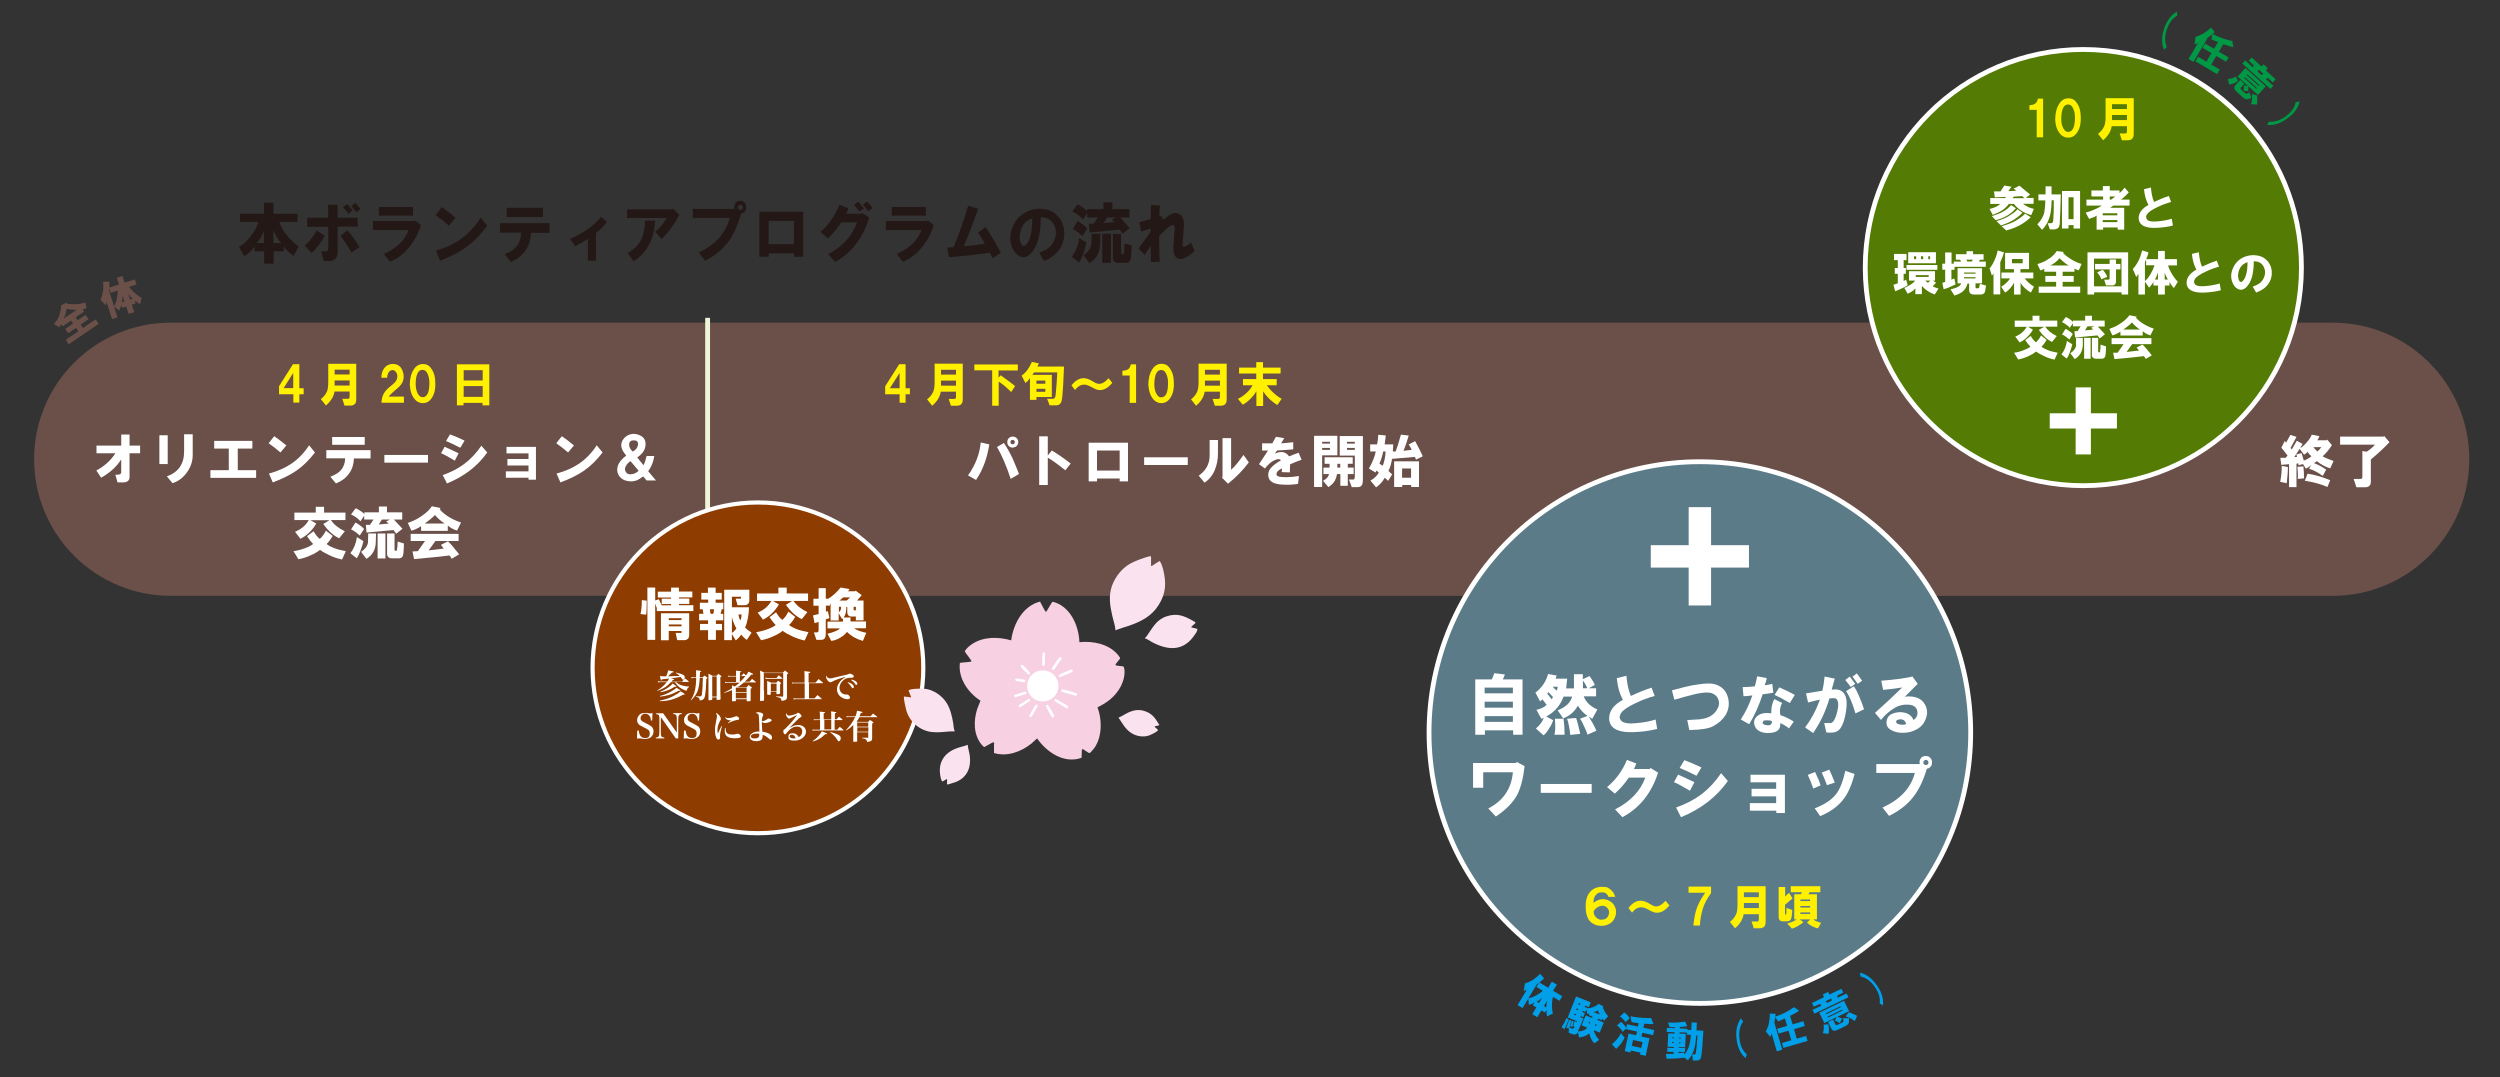 <?xml version="1.0" encoding="UTF-8"?>
<svg id="_レイヤー_1" xmlns="http://www.w3.org/2000/svg" version="1.1" viewBox="0 0 1920 827.4">
  <rect x="0" y="0" width="1920" height="827.4" fill="#333333" stroke="none"/>
  <!-- Generator: Adobe Illustrator 29.3.1, SVG Export Plug-In . SVG Version: 2.1.0 Build 151)  -->
  <defs>
    <style>
      .st0 {
        fill: #009fe8;
      }

      .st1 {
        fill: #5c7b89;
      }

      .st1, .st2 {
        stroke-width: 3.7px;
      }

      .st1, .st2, .st3 {
        stroke: #fff;
        stroke-miterlimit: 10;
      }

      .st4 {
        fill: #fff000;
      }

      .st5 {
        fill: #009844;
      }

      .st2 {
        fill: #547b04;
      }

      .st6 {
        fill: #6a5048;
      }

      .st7 {
        fill: #231815;
      }

      .st8 {
        fill: #fae3ee;
      }

      .st9 {
        fill: #fff;
      }

      .st10 {
        fill: #fefefe;
      }

      .st11 {
        fill: #f7d0e1;
      }

      .st3 {
        fill: #8e3c00;
        stroke-width: 3.2px;
      }

      .st12 {
        fill: #f0f5d7;
      }
    </style>
  </defs>
  <g>
    <path class="st7" d="M198.3,170.4h-14v-6.2h18.5v-8.5h7.3v8.5h18.5v6.2h-14c.9,3.4,2.8,6.9,5.8,10.5,2.6,3.1,5.6,5.9,9,8.5l-4,7.2c-3.6-2.7-6.1-5.2-7.5-7.6v4h-7.7v9.5h-7.3v-9.5h-7.5v-3.6c-.5.9-1.7,2.3-3.5,4-1.7,1.6-3.1,2.8-4.2,3.4l-4.2-7.1c2.9-1.6,5.9-4.3,8.9-8.1,3.1-3.9,5.1-7.6,6.2-11.3h-.3ZM197.1,186.7h5.6v-9.1c-1.8,4-3.6,7.1-5.6,9.1ZM210,186.7h6c-2.1-2.1-4-5.4-6-9.7v9.7Z"/>
    <path class="st7" d="M234,188.7c3.3-2.8,6.4-6.7,9.2-11.7l6.2,4c-2.7,5.1-6,9.5-10,13.3l-5.4-5.6h0ZM235.8,167.2h16.2v-9.9h7.3v9.9h15.4v6.9h-15.4v19.5c0,4.6-2.4,6.9-7.1,6.9h-3.6l-1.9-7.4h2.9c1.7,0,2.5-.9,2.5-2.6v-16.3h-16.2v-6.9h0ZM261.5,181.1l5.4-4.2c3.3,3.8,6.4,8.1,9.2,12.9l-6.2,4.2c-2.7-4.8-5.5-9.1-8.5-12.9h.1ZM263.5,159.1l3.1-2.4,4.2,4.8-3.1,2.8-4.2-5.2h0ZM269.8,158.3l3.1-2.6,4,4.8-3.1,2.6-4-4.8Z"/>
    <path class="st7" d="M286.4,176.7v-6.9h31.5l.6-.6,4.8,3.6c-1.9,6.2-4.8,11.6-8.5,16.3-4.5,5.8-9.6,9.7-15.4,11.9l-4.6-6c9.7-4.3,16.1-10.4,19-18.3h-27.5.1ZM291,165.6v-6.6h26.2v6.6h-26.2Z"/>
    <path class="st7" d="M334.6,165.2l4.8-6.2c3.2,2.3,6.7,5,10.4,8.2l-5,6.2c-3.1-2.8-6.5-5.6-10.2-8.2h0ZM334.8,192.4c7.6-2.1,14-5.1,19.2-8.9,5.9-4.2,11-9.7,15.2-16.5l5,6.4c-4.8,6.6-10.1,12-16,16.3-5.4,3.9-12.1,7.4-20.2,10.5l-3.3-7.9h0Z"/>
    <path class="st7" d="M384.1,171.4h37.9v7.4h-14.2c-.1,5.1-1.5,9.5-4,13.3-2.7,4-6.5,7.1-11.4,9.1l-4.8-6c4.1-1.6,7.1-3.6,9-5.8,2.3-2.8,3.5-6.4,3.6-10.7h-16.2v-7.2h.1ZM389.1,159.6h27.9v7.1h-27.9v-7.1h0Z"/>
    <path class="st7" d="M437.9,183.5c10.6-4.8,18.5-10.5,23.7-16.9l4.6,3.8c-3.3,4.2-6.2,7-8.5,8.5v21.3h-6.2v-16.7c-3.2,2-6.5,3.9-9.8,5.6l-3.9-5.6h0Z"/>
    <path class="st7" d="M481.6,167.4v-6.6h34.6l.6-.6,5,4.8c-4.2,7.8-8.8,14-13.7,18.5l-5-5.6c3-2.1,6-5.6,9-10.5h-30.6.1ZM482,194.4c5-2.9,8.5-6.4,10.4-10.3,1.8-3.5,2.8-8.4,3.1-14.7h7.7c-.5,7.2-2,13.4-4.6,18.3-2.7,5.2-6.7,9.5-12.1,12.9l-4.4-6.2h-.1Z"/>
    <path class="st7" d="M532.2,160.4h31.9c-.4-1.6-.2-3,.6-4.2.8-1.3,2-2,3.8-2s2.4.5,3.3,1.4c.8.8,1.2,1.8,1.3,3,0,1.3,0,2.5-.8,3.4-.6,1.1-1.7,1.8-3.1,2-2.7,9.5-6.2,17.1-10.6,22.6-4.1,5.4-9.8,9.9-17.1,13.7l-4.8-6.4c13-6.2,20.8-15,23.7-26.6h-28.3v-6.9h0ZM569.9,160.6c.4-.4.6-.9.6-1.4s-.2-1-.6-1.4c-.4-.4-.8-.6-1.3-.6s-1,.2-1.3.6c-.4.4-.6.9-.6,1.4s.2,1,.6,1.4.8.6,1.3.6,1-.2,1.3-.6Z"/>
    <path class="st7" d="M583.2,197.2v-34.6h33.7v34.6h-7.1v-2.6h-19.4v2.6h-7.2ZM590.3,187.5h19.4v-17.9h-19.4v17.9Z"/>
    <path class="st7" d="M630.1,178.1c6.4-5.5,11.3-12.5,14.6-20.9l6.9,2.8-1.7,4.2h11.5l.6-.8,5.6,3.6c-4.8,15.7-13.5,27.1-26.2,34.2l-5.4-6c11.3-6,18.7-14.2,22.1-24.4h-12.1c-2.7,4.3-6.1,8.4-10.2,12.3l-5.8-5h.1ZM655.9,157.3l3.3-2.4,4.4,5.2-3.5,2.4-4.2-5.2ZM662.8,157.1l3.1-2.4,4.4,5-3.5,2.6-4-5.2h0Z"/>
    <path class="st7" d="M680.3,176.7v-6.9h31.5l.6-.6,4.8,3.6c-1.9,6.2-4.8,11.6-8.5,16.3-4.5,5.8-9.6,9.7-15.4,11.9l-4.6-6c9.7-4.3,16.1-10.4,19-18.3h-27.5.1ZM684.9,165.6v-6.6h26.2v6.6h-26.2Z"/>
    <path class="st7" d="M727.4,190.1l4.8-.2c4.1-9.3,7.9-19.9,11.3-31.8l7.7,2.2c-3.3,9.7-7,19.3-11,28.8,6-.4,11.4-1.1,16.2-2-1.7-2.9-3.4-5.8-5.2-8.5l5.8-4.2c3.2,4.7,7.1,11.3,11.7,19.7l-6.3,4.2-2.3-4.2c-8.6,1.3-19,2.5-31.2,3.4l-1.5-7.4h0Z"/>
    <path class="st7" d="M801.7,200.4l-3.5-6.4c4.9-1.7,8.1-3.9,9.8-6.4,3.2-5,3.8-9.7,1.7-14.3-1.9-4.4-5.4-6.6-10.4-6.4,0,14-2.8,23.5-8.5,28.6-2.3,2-4.7,2.6-7.1,1.6-2.6-1.1-4.5-3-5.8-5.8-2.6-5.4-2.6-11.1-.2-17.1,2.4-5.8,6.4-9.8,11.9-12.1,4-1.6,7.9-2.1,11.7-1.6,4.1.4,7.6,2,10.4,4.8,3.3,3.2,5.2,7.2,5.6,12.1.4,5.2-.8,9.9-3.5,13.9-2.8,4.2-6.9,7.2-12.3,9.3h0l.2-.2ZM792.8,167.6c-5.8,2.1-9,6.5-9.6,13.1-.3,1.9,0,3.8.6,5.6.8,2.3,1.8,3.1,3.1,2.4,1.7-.8,3.1-3,4.2-6.6,1.2-3.6,1.7-8.5,1.7-14.5h0Z"/>
    <path class="st7" d="M828.8,182.7l5.6,3.6c-.4,2.1-1.2,4.8-2.3,8.1-1.3,3.6-2.4,6-3.5,7.2l-5.4-4.4c3.1-4.3,4.9-9.1,5.6-14.5h0ZM840,171.8l3.1-4.8h-8.1v-3.4l-3.3,5c-.5-.8-1.7-1.9-3.5-3.4-1.8-1.3-3.3-2.3-4.6-2.8l3.8-5.4c1,.3,2.4,1,4,2.2,1.9,1.3,3.1,2.4,3.5,3v-1.6h12.5v-5.2h6.9v5.2h13.1v6.4h-7.1l7.3,8.2-5.4,4.4-2.3-3.2-23.1,2.2-.6-6.9h3.8ZM823.8,175.9l3.7-6c.8.1,2.1.9,4,2.4s3.1,2.6,3.5,3.2l-3.7,5.8c-.8-.8-1.9-1.8-3.5-3-1.8-1.3-3.1-2.1-4-2.4ZM838.2,186.7l.2-7.2h6.7l-.2,7.6c0,6.7-2.8,11.7-8.1,15.1l-4.6-6.2c3.8-2.7,5.8-5.8,6-9.3h0ZM846.5,179.5h6.7v22.4h-6.7v-22.4ZM847.5,171.4l8.5-.8-2.1-2,3.3-1.6h-6.9l-2.7,4.4h0ZM863.4,191.8l.2-5,5.4,1.8c0,2.7,0,5.6-.4,8.9-.3,2.9-1.5,4.4-3.8,4.4h-6c-1.2,0-2.1-.3-2.9-1s-1.2-1.5-1.2-2.6v-18.7h6.3v14.5c0,.7.3,1,1,1h.6c.3-.1.5-.5.6-1,0-.8.2-1.5.2-2.2h0Z"/>
    <path class="st7" d="M874.4,190.8l9.2-12.7v-2.6l-7.3,2.4-1.3-7.2,8.7-2.4.2-10.9,6.9.4c-.3,3.5-.4,6.4-.4,8.7l1.5-.6,1.5,2.8,3.1-2.4c3.1-2.4,5.8-3.2,8.1-2.4,3.5,1.2,5,4.6,4.6,10.3l-1,13.5c0,1.9.8,2.3,2.7,1.2,1.4-.7,2.6-1.5,3.7-2.6l2.9,6.4c-2,1.9-3.8,3.3-5.4,4.2-2.7,1.7-5,2.4-6.9,1.8-3.1-.9-4.4-4.2-4-9.9l.6-8.5c0-1.7.3-3.4.4-4.8,0-1.5-.4-2.4-1.2-2.6-.6-.1-1.4,0-2.3.6-.9.5-2,1.5-3.5,2.8-1.9,1.8-3.6,3.4-5,5,0,6.6.3,13.2.4,19.7l-6.7.2-.2-12.5-4.6,7.1-4.6-5h-.1Z"/>
  </g>
  <path class="st6" d="M131.1,247.8h1660.4c57.9,0,104.9,47,104.9,104.9h0c0,57.9-47,104.9-104.9,104.9H131.1c-57.9,0-104.9-47-104.9-104.9h0c0-57.9,47-104.9,104.9-104.9Z"/>
  <g>
    <path class="st9" d="M743.4,365.2c5.8-8.2,9-16.6,9.8-25.4l6.6,1.5c-.9,5.5-2.1,10.2-3.5,14-1.7,4.8-4,9.3-6.7,13.3l-6.2-3.5h0ZM765.7,343.3l5.3-3.1c2.4,3.6,4.6,7.5,6.6,11.7,1.7,4,3.4,8,5,12.1l-6.4,3.8c-3.2-9.8-6.7-18-10.5-24.5h0ZM777.9,343.8c-1.4,0-2.5-.5-3.3-1.4-.7-.8-1-1.7-1-2.8s.3-2.1.9-2.8c.8-1,1.9-1.5,3.3-1.5s2.4.5,3.3,1.5c.6.7.9,1.5.9,2.6s-.3,2.1-.9,2.8c-.8.9-1.8,1.4-3.1,1.5h-.1ZM778.9,340.7c.3-.4.5-.8.5-1.2s-.2-.9-.5-1.2c-.3-.3-.8-.5-1.2-.5s-.9.2-1.2.5-.5.8-.5,1.2.2.9.5,1.2c.3.4.8.5,1.2.5s.9-.2,1.2-.5Z"/>
    <path class="st9" d="M798.1,335.1h6.6v14.7l3.1-3.8c3.8,2.2,8.6,5.5,14.5,10l-4.1,5.2c-6.4-5.1-10.9-8.3-13.5-9.7v21h-6.6v-37.5h0Z"/>
    <path class="st9" d="M836.1,369.7v-29.7h30.2v29.7h-6.4v-2.2h-17.4v2.2h-6.4,0ZM842.5,361.4h17.4v-15.4h-17.4v15.4Z"/>
    <path class="st9" d="M878.7,351.2h33.5v5.9h-33.5v-5.9Z"/>
    <path class="st9" d="M920.5,365.4c5.6-3.9,8.5-9,8.5-15.4v-12.1h6.4v10.2c0,4.6-.8,8.9-2.4,12.8-1.8,4.3-4.5,7.5-7.9,9.8l-4.5-5.4h0ZM938.4,366.9l.5-.7v-29.7h6.6v24.3c2.8-2.5,5.9-6.3,9.5-11.4l4.1,5.7c-4.5,6-9.8,11.5-16,16.4l-4.7-4.7h0Z"/>
    <path class="st9" d="M966.9,356.5c2.4-3.5,4.7-7,6.9-10.5h-4.5v-5.5h7.8l2.8-5,6.4,1-2.4,4c3-.2,6.1-.5,9.3-.9v5.5c-3.9.4-8,.6-12.4.9l-1.7,2.4c4.8-2.2,8.5-1.5,10.9,2.1,2.5-1,5-2,7.4-2.8l2.2,5.4c-3.1,1.1-6,2.3-8.8,3.5l-.2,6.2-6.2-.2.2-2.9c-1.4.7-2.3,1.3-2.8,1.7-.9.8-1.4,1.7-1.5,2.8,0,.9.8,1.5,2.2,1.9,1.3.2,3,.4,5.3.4s5.9-.3,9.8-.9l-.7,6c-3.9.7-8.3.9-13.3.5-2.5-.2-4.5-.8-6-1.5-2.4-1.3-3.6-3.2-3.6-5.9s.9-4,2.6-5.9c1.6-1.7,4-3.5,7.1-5.2-.3-.7-1-1-2.1-1-.9.1-2.1.5-3.5,1.2-2,1-4.2,3-6.7,6l-4.5-3.3h0Z"/>
    <path class="st9" d="M1009.2,374.1v-39.4h17.9v15h-11.7v24.3h-6.2,0ZM1015.4,340.7h6v-1.4h-6v1.4ZM1015.4,345.5h6v-1.5h-6v1.5ZM1020.5,364.1h-4.1v-5h4.7v-2.9h-3.8v-5h21.6v5h-3.8v2.9h4.5v5h-4.5v9h-5.7v-9h-2.6c-.3,2-.9,3.6-1.6,5-1,1.8-2.7,3.5-5,5l-4.1-4.8c2.9-1.7,4.4-3.5,4.5-5.2h-.1ZM1027.1,359.1h2.2v-2.9h-2.2v2.9ZM1038.1,374l-2.1-5.7h3.3c.8,0,1.2-.8,1.2-2.2v-16.2h-11.6v-15h17.8v33.5c0,1.8-.2,3.2-.7,4-.6,1.1-1.6,1.7-3.1,1.7h-4.8ZM1034.5,340.7h6v-1.4h-6v1.4ZM1034.5,345.5h6v-1.5h-6v1.5Z"/>
    <path class="st9" d="M1081.8,341.4l5-2.6c1.8,3.1,3.8,7,5.9,11.6l-5.2,2.6-.9-2.1-17.6,1.5c0,1.3-.5,2.9-1,5-.6,2-1.2,3.4-1.7,4.3l2.9,2.6-3.1,5-2.6-2.4c-1.7,3.1-4,5.6-6.7,7.4l-4.3-5.2c3-1.7,5.1-3.8,6.4-6.2l-1.7-1.5-.9,1.5-5-3.1c1.3-2.1,2.4-4.4,3.4-6.9.9-2.3,1.6-4.4,1.9-6.2h-4.3v-5.4h5.3c.5-2.2.8-4.7.9-7.4l5.7.5c0,.6,0,1.7-.3,3.3-.2,2-.4,3.2-.5,3.6h6.6l-.3,5.4h2.2c1-2.6,2.4-7,4-12.9l6,.7c-1.3,4.5-2.6,8.4-4,11.7l6.2-.7c-.2-.9-1-2.3-2.2-4.1h-.1ZM1064,346.7h-1.7c-.7,3.6-1.7,6.7-2.9,9.3l2.4,1.7c.6-.9,1.1-2.6,1.6-5s.7-4.4.7-6h0ZM1070.6,354.3h19.2v19.7h-6v-1.5h-6.9v1.5h-6.2v-19.7h0ZM1076.8,366.9h6.9v-7.1h-6.9v7.1Z"/>
  </g>
  <g>
    <path class="st9" d="M1756.8,349.8l-4.7-6,2.6-5.2,1,1.4,3.3-6,4.7,1.5-4.5,8.5.9,1.2,3.8-6.7,4.5,2.4-1.9,3.3c1.8-1.1,3.6-2.7,5.3-4.7,1.8-2.1,3.1-4,3.6-5.7l5.9,1.2c-.5,1.4-1,2.4-1.7,3.1h7.4l.3-.5,3.6,4.3c-2.3,3.6-4.7,6.4-7.1,8.5.5.4,1.4.9,2.9,1.5,2.1.9,3.9,1.6,5.5,2.1l-2.6,5.7c-3.7-1.1-7.1-3-10.3-5.5l-2.1,1.5c3.1,1.1,6.2,2.8,9.3,5l-2.6,4.8c-3.9-2.8-7.4-4.6-10.5-5.5l1.6-2.9c-1.3,1.3-2.7,2.2-4.1,2.8l-2.2-3.5-3.4.9-.2-1.4-1.4.2v18h-5.7v-17.6l-6,.5-.7-5.4h4.1l1.4-1.7h0ZM1751.2,370c.8-4,1.2-8.1,1.2-12.2l4.7.9c0,4-.4,8.2-.9,12.4l-5-1h0ZM1775.1,350.3c-1.3-1-2.2-2.1-2.8-3.3-.5.7-1.4,1.4-2.8,2.2l-3.4-4.5-4.1,6.4,2.1-.2-.5-1.9,4-1c.2.7.8,2.6,1.7,5.7.7-.1,1.8-.6,3.3-1.5s2.4-1.5,2.6-1.9h0ZM1769,358.1c.3,2.8.5,5.9.5,9.3l-4.8.4c.2-3.8,0-6.9-.3-9.3l4.7-.3h0ZM1787.5,374c-5.1-2.2-10.9-3.8-17.4-4.8l2.1-5.4c5.6.8,11.4,2.5,17.4,5l-2.1,5.2h0ZM1779.7,346.7c.9-.6,2-1.7,3.1-3.3h-6c.7,1.1,1.7,2.2,2.9,3.3Z"/>
    <path class="st9" d="M1830.6,335.3l.5-.4,4,4.7c-4.1,4.4-8.9,8.8-14.3,13.3v17.3c0,1.1-.3,2.1-1,2.8-.8.8-1.8,1.2-2.9,1.2h-7.2l-2.1-6.4h5c.7,0,1.2-.1,1.4-.4.2-.2.3-.8.3-1.7v-19.3l3.3.5c2.4-1.5,4.5-3.3,6.4-5.4h-26.8v-6.2h33.5-.1Z"/>
  </g>
  <g>
    <path class="st9" d="M73.9,361.4c6.6-3.6,11.4-8,14.7-13.3h-14.5v-5.9h19v-8.5h6.4v8.5h8.1v5.9h-8.1v18.1c0,2.9-1.7,4.3-5.2,4.3h-4l-1.7-5.9c1.2,0,2.1,0,2.8-.2,1.2-.1,1.7-.8,1.7-1.9v-9.7c-3.4,5.5-8.6,10.2-15.4,14.1l-3.8-5.7h0v.2Z"/>
    <path class="st9" d="M122.4,356.4v-22.1h6.4v22.1h-6.4ZM128.1,365.9c8.9-3.2,13.3-9.6,13.3-19.1v-13.3h6.6v16c0,4.6-1.4,8.9-4.1,12.8-3,4.4-6.8,7.3-11.4,8.8l-4.3-5.2h-.1Z"/>
    <path class="st9" d="M161.6,367v-5.9h14.1v-16.6h-11.2v-5.9h29.3v5.9h-11.2v16.6h14.1v5.9h-35.2,0Z"/>
    <path class="st9" d="M206.3,340.4l4.3-5.4c2.9,2,6,4.3,9.3,7.1l-4.5,5.4c-2.8-2.4-5.8-4.8-9.1-7.1h0ZM206.5,363.7c6.8-1.8,12.5-4.4,17.3-7.6,5.3-3.6,9.8-8.3,13.6-14.1l4.5,5.5c-4.3,5.6-9,10.3-14.3,14-4.8,3.3-10.9,6.3-18.1,9l-2.9-6.7h-.1Z"/>
    <path class="st9" d="M250.6,345.7h34v6.4h-12.8c-.1,4.4-1.3,8.2-3.6,11.4-2.4,3.5-5.8,6-10.2,7.8l-4.3-5.2c3.7-1.4,6.4-3,8.1-5,2.1-2.4,3.2-5.5,3.3-9.1h-14.5v-6.2h0ZM255.1,335.6h25v6h-25v-6Z"/>
    <path class="st9" d="M295.2,349.4h33.5v5.9h-33.5v-5.9Z"/>
    <path class="st9" d="M338.7,348.1l2.8-5c3.6,1.6,7.1,3.3,10.7,5l-2.9,5.7c-4.8-2.9-8.3-4.8-10.5-5.7h-.1ZM340,364.9c6.4-2.3,11.9-5.1,16.4-8.5,5-3.7,9.4-8.4,13.3-14.1l4.5,5.2c-7.4,10.5-17.7,18.4-30.9,23.8l-3.3-6.4h0ZM342.5,338.8l3.1-5.2c2.9,1,6.6,2.6,11.2,4.8l-3.3,5.5c-3.9-2.1-7.6-3.8-11-5.2h0Z"/>
    <path class="st9" d="M388.5,362h17.4v-4.5h-16.2v-5h16.2v-4.3h-16.9v-5h22.6v25.2h-5.7v-1.5h-17.4v-4.8h0Z"/>
    <path class="st9" d="M427.2,340.4l4.3-5.4c2.9,2,6,4.3,9.3,7.1l-4.5,5.4c-2.8-2.4-5.8-4.8-9.1-7.1h0ZM427.4,363.7c6.8-1.8,12.5-4.4,17.3-7.6,5.3-3.6,9.8-8.3,13.6-14.1l4.5,5.5c-4.3,5.6-9,10.3-14.3,14-4.8,3.3-10.9,6.3-18.1,9l-2.9-6.7h-.1Z"/>
    <path class="st9" d="M481,349.9l-1.2-1.5c-3.3-4.2-3.6-8.1-.7-11.6,1-1.3,2.4-2.2,4-2.9,2-.7,3.8-.9,5.5-.5,4.9,1.1,7.4,3.8,7.2,7.9-.1,3.9-2.2,7.2-6.4,10l4.8,6c.9-1.6,1.7-4,2.4-7.1h5.9c-.7,4.5-2.2,8.4-4.7,11.7l6,7.1h-7.2l-2.6-3.1c-2,1.4-3.5,2.3-4.5,2.8-1.6.7-3.3,1-5,1-3.3,0-6-1-8.1-3.1-2.1-2.2-2.8-4.9-2.1-8.1.8-3,3-5.9,6.6-8.6h.1ZM490.5,361.6l-6.2-7.4c-1.5.8-2.6,2-3.5,3.5-1.1,1.8-1.1,3.5,0,5,.9,1.3,2.3,1.8,4.1,1.5,2.2-.2,4-1.1,5.5-2.6h.1ZM485.9,346.8c2.3-1.1,3.6-2.8,4-4.8.5-2.4-.5-3.7-2.9-3.8-2.3-.1-3.6.8-3.8,2.8-.2,2,.7,3.9,2.8,5.9h-.1Z"/>
    <path class="st9" d="M240.5,417.8c-1.6-1.6-3.2-3.6-4.7-6l5-3.8c1.5,2.6,3.1,4.6,4.8,5.9,1.9-1.7,3.5-3.9,4.7-6.4l5.2,4.1c-1.4,2.4-2.9,4.5-4.7,6.2,1.7,1.3,3.6,2.3,5.7,3.1,2.3.9,5.4,1.7,9.1,2.4l-2.9,6.4c-3.3-.7-6.4-1.7-9.3-3.1-2.9-1.3-5.4-2.7-7.6-4.3-2.1,1.6-4.4,3-7.1,4.1-2.8,1.4-5.9,2.4-9.5,3.1l-3.8-6.2c2.8-.4,5.6-1.1,8.6-2.2,3.1-1.1,5.2-2.2,6.4-3.3h.1ZM265.1,399.4h-11c2.5,3.6,6.1,6.4,10.7,8.6l-4.3,5.4c-4.5-2.1-8.6-5.8-12.2-11l4.8-2.9h-14.7l4.5,2.6c-3.2,5.4-7.3,9.3-12.2,11.7l-4.1-5.4c4.8-2,8.3-4.9,10.5-9h-11v-5.7h16.4v-4.5h6.4v4.5h16.4v5.7h-.2Z"/>
    <path class="st9" d="M274.1,412.5l5,3.1c-.4,1.8-1,4.1-2.1,6.9-1.1,3.1-2.2,5.2-3.1,6.2l-4.8-3.8c2.8-3.7,4.4-7.8,5-12.4h0ZM284.1,403.1l2.8-4.1h-7.2v-2.9l-2.9,4.3c-.5-.7-1.5-1.7-3.1-2.9-1.6-1.1-3-2-4.1-2.4l3.5-4.7c.9.2,2.1.9,3.6,1.9,1.7,1.1,2.8,2,3.1,2.6v-1.4h11.2v-4.5h6.2v4.5h11.7v5.5h-6.4l6.6,7.1-4.8,3.8-2.1-2.8-20.7,1.9-.5-5.9h3.3-.2ZM269.6,406.6l3.3-5.2c.7.1,1.9.8,3.6,2.1,1.7,1.3,2.8,2.2,3.1,2.8l-3.3,5c-.7-.7-1.7-1.5-3.1-2.6-1.6-1.1-2.8-1.8-3.6-2.1h0ZM282.6,415.9l.2-6.2h6l-.2,6.6c-.1,5.8-2.5,10.1-7.2,12.9l-4.1-5.4c3.5-2.3,5.2-5,5.4-7.9h0ZM290,409.7h6v19.2h-6v-19.2ZM290.9,402.8l7.6-.7-1.9-1.7,2.9-1.4h-6.2l-2.4,3.8h0ZM305.2,420.2l.2-4.3,4.8,1.5c0,2.3-.1,4.8-.4,7.6-.2,2.5-1.4,3.8-3.5,3.8h-5.4c-1,0-1.9-.3-2.6-.9s-1-1.3-1-2.2v-16h5.7v12.4c0,.6.3.9.9.9h.5c.2-.1.4-.4.5-.9.1-.7.2-1.3.2-1.9h0Z"/>
    <path class="st9" d="M330.2,390.7l1.5-1.9,6.7,1.4-.7.9c1.4,1.8,3.5,3.6,6.2,5.4,3.1,2,6.5,3.6,10.2,4.8l-3.1,6.2c-2.4-.7-4.8-2-7.1-3.8v4h-20.5v-3.6c-2.4,1.6-4.9,2.8-7.4,3.5l-2.8-6c3.7-1.3,6.7-2.7,9.1-4.3,3.3-2.1,5.9-4.2,7.8-6.4h0v-.2ZM347,429.2l-1.7-2.6c-7.2.9-16.3,1.8-27.3,2.8l-1.2-5.9,4.1-.2,5.5-7.8h-11v-5.5h36.8v5.5h-17.8l-5.2,7.2,11.6-1.4-2.2-2.8,5.4-2.8c1.8,1.6,4.7,5,8.6,10l-5.5,3.3h0v.2ZM326.2,402.1h15.4c-2.5-1.5-5.1-3.7-7.6-6.6-.5.7-1.6,1.8-3.5,3.3-1.7,1.4-3.2,2.5-4.3,3.3h0Z"/>
  </g>
  <rect class="st12" x="541.6" y="244.1" width="3.7" height="217.2"/>
  <g>
    <path class="st4" d="M679.8,302.9v-6.2l10.8-17h4.9v18.5h3.3v4.6h-3.3v6.5h-4.6v-6.5h-11.1ZM683.4,298.2h7.5v-11.8l-7.5,11.8Z"/>
    <path class="st4" d="M717.8,293.4v-14.1h21.6v27.5c0,3.2-1.5,4.8-4.6,4.8h-4.5l-1.7-5.2h3.9c.8,0,1.2-.1,1.4-.4.2-.2.3-.7.3-1.6v-3.6h-11.7c-.3,2-1,3.8-2,5.5-1.2,2-2.8,3.8-4.6,5.3l-3.9-4.9c2.1-1.6,3.6-3.5,4.6-5.6.8-1.6,1.2-4.2,1.2-7.6h0ZM722.7,287.7h11.5v-3.7h-11.5v3.7ZM722.7,296.2h11.5v-3.9h-11.5v3.9Z"/>
    <path class="st4" d="M748.3,284.5v-4.6h33.4v4.6h-14.8v5.6l1.6-1.9c4.7,3.4,8.4,6.1,11.1,8.3l-3,4.6c-3.8-3.8-7-6.5-9.6-8v18.5h-5v-27.2h-13.7Z"/>
    <path class="st4" d="M792.6,278l5.3,1.1-1.2,2.4h20.4v1.4l-.6,13.2-.6,8c-.2,2.5-.6,4.3-1.2,5.3-.7,1.2-1.9,1.9-3.6,1.9h-5l-1.9-5h4.3c1.2,0,2-.9,2.2-2.7l.7-7.8.6-9.8h-17.8l-1.4,1.9h15v17h-11.8v2.2h-5v-16.7c-1,1.5-2.1,2.8-3.5,3.7l-2.9-5.6c3.3-2.3,5.9-5.9,7.9-10.6h0ZM796,294.7h6.8v-2.4h-6.8v2.4ZM796,300.9h6.8v-2.3h-6.8v2.3Z"/>
    <path class="st4" d="M854.3,294c-4.5,5.4-9.1,6.9-13.7,4.5l-3.6-1.9c-4.4-2.3-8.2-1.3-11.4,2.9l-2.7-3.5c1.9-2.5,4-4.2,6.2-5,2.7-1,5.6-.6,8.6,1l3.3,1.9c1.9,1.1,3.8,1.2,5.8.3,1.2-.5,2.7-1.7,4.6-3.7l2.9,3.6h0Z"/>
    <path class="st4" d="M862,288.4v-3.6c2-.2,3.4-.6,4.2-1.1,1.2-.7,1.9-2,2.3-3.9h4v29.6h-4.9v-21h-5.6Z"/>
    <path class="st4" d="M881.9,296c0-4.9.9-8.9,2.9-12.1,1.8-3,4.2-4.5,7.2-4.5s5,1.2,6.6,3.7c1.8,2.5,2.8,5.9,2.9,10.1.3,4.9-.5,8.9-2.4,11.9-1.8,3-4.2,4.5-7,4.5s-5.1-1.2-6.9-3.6c-1.9-2.5-3-5.9-3.2-10.1h0ZM891.4,305.1c1.7.3,3.1-.5,4.2-2.4.8-1.5,1.2-3.6,1.4-6.3.2-3.2,0-5.9-.9-8.2-.9-2.5-2.1-3.8-3.6-4-1.8-.3-3.2.4-4.2,2-1,1.7-1.5,4-1.7,6.8-.2,3.3,0,6,1,8.3s2.1,3.6,3.7,3.9h0Z"/>
    <path class="st4" d="M920.5,293.4v-14.1h21.6v27.5c0,3.2-1.5,4.8-4.6,4.8h-4.5l-1.7-5.2h3.9c.8,0,1.2-.1,1.4-.4.2-.2.3-.7.3-1.6v-3.6h-11.7c-.3,2-1,3.8-2,5.5-1.2,2-2.8,3.8-4.6,5.3l-3.9-4.9c2.1-1.6,3.6-3.5,4.6-5.6.8-1.6,1.2-4.2,1.2-7.6h0ZM925.4,287.7h11.5v-3.7h-11.5v3.7ZM925.4,296.2h11.5v-3.9h-11.5v3.9Z"/>
    <path class="st4" d="M961.8,295.9h-7.2v-4.8h10.2v-4.2h-13.2v-4.6h13.2v-4.2h5.2v4.2h13.5v4.6h-13.5v4.2h10.5v4.8h-7.6c1.2,1.6,2.6,3.4,4.5,5.2,2.3,2.2,4.6,3.9,6.9,5.2l-3.3,4.8c-4.5-2.8-8.2-6.3-10.9-10.5v11.2h-5.2v-11.4c-.8,1.6-2.2,3.5-4.3,5.6-2.2,2.3-4.3,3.9-6.2,4.8l-3.7-4.5c2.3-1,4.5-2.5,6.6-4.5,2.2-2,3.7-4,4.6-5.9h0Z"/>
  </g>
  <g>
    <path class="st6" d="M45.8,241.1c.9-2.7,1.2-4.9,1.1-6.6l4.2-2.1.2.8c1.4.3,3.6.5,6.5.4,2.8,0,5.4-.5,7.8-1.4l.8,4.6c-1.1.4-2.1.7-3,.7l1.2,1.8-6.5,4.4,1.5,2.3,6.1-4.2,2.3,3.3-6.1,4.2,1.8,2.6,9.8-6.6,2.3,3.4-23,15.7-2.3-3.4,9.7-6.6-1.8-2.6-6,4.1-2.3-3.3,6-4.1-1.5-2.3-6.5,4.4-1.1-1.7c-.3.8-.8,1.6-1.5,2.4l-4.1-2.4c2.2-2.5,3.7-5.1,4.6-7.8h-.2ZM48.6,244.9l10.4-7.1c-1.8.3-4.4.1-7.8-.6-.4,3.1-1.3,5.7-2.5,7.6h-.1Z"/>
    <path class="st6" d="M83.9,216.3c.2,1.4.2,2.9,0,4.6l7.5-2.4-1.7-5.2,4.3-1.4,1.7,5.2,7.8-2.5,1.3,3.9-5.6,1.8c.8,1.2,2,2.7,3.8,4.3,2,1.8,3.9,3.2,5.8,4.2l-1.2,4.8c-1.1-.5-2.5-1.5-4.1-2.9l.7,2.3-3,1,1.9,5.7-4.3,1.4-1.9-5.7-3,1-.8-2.4c0,.4-.2,1.2-.5,2.1-.4,1.2-.8,2-1.1,2.4l-3.9-3,2.7,8.2-4.2,1.4-4.3-13.2c-.2,1.3-.4,2.1-.8,2.5l-3.8-4.3c.9-1.7,1.5-4,2-6.9.2-1.5.3-3.8,0-6.9h4.6ZM85,224.9l-1.2-3.7v2.1l3.8,11.9c1-1.7,1.8-3.8,2.2-6.1.4-2.2.6-4.2.6-6l-5.4,1.8h0ZM93.6,232.2l2-.7-1.5-4.5c0,2.2,0,3.9-.6,5.2h0ZM99.9,230.1l2-.7c-1.5-1.4-2.7-2.6-3.5-3.9l1.5,4.5h0Z"/>
  </g>
  <circle class="st3" cx="582.1" cy="512.9" r="127"/>
  <g>
    <path class="st9" d="M496.7,461.2c0,5.9-.2,9.5-.5,10.9l-4.3-.5c.7-2.8,1-6.3,1-10.7l3.8.4h0ZM521.5,454.3h10.2v4.5h-10.2v.9h7.9v4.1h-7.9v1h11v4.5h-28.1v-2.4l-1.2-3.3v27.8h-6v-40.2h6v10l2.8-1,2.2,4.7h7.2v-1h-7.2v-4.1h7.2v-.9h-10.2v-4.5h10.2v-3.1h6v3.1h.1ZM524.8,491.6h-4.7l-1.2-5.5h3.3c1,.2,1.4-.1,1.2-1v-.5h-9.8v7.1h-6v-20.7h21.7v16.6c0,2.8-1.5,4.1-4.5,4.1h0ZM513.6,476.2h9.8v-1.4h-9.8v1.4ZM513.6,481h9.8v-1.4h-9.8v1.4Z"/>
    <path class="st9" d="M538.4,455.3h5.3v-4h5.9v4h4.7v5.2h-4.7v2.4h5.9v5h-1.2l-.9,3.5h2.1v5h-5.7v2.8h4.7v4.8h-4.7v7.4h-6v-7.4h-6.2v-4.8h6.2v-2.8h-6.9v-5h3.3l-.5-3.5h-2.2v-5h6.4v-2.4h-5.3v-5.2h-.2ZM545.2,467.9l.5,3.5h2.2l.5-3.5h-3.3,0ZM569.2,458.3h-7.1v8.1h13.1c0,2.9-.3,5.8-.9,8.8-.6,3-1.3,5.2-2.1,6.6.8,1.1,2.5,2.5,5,4.1l-3.6,5.5c-1.4-.8-2.8-2.1-4.3-4-.2.3-.8,1-1.5,1.9-1.3,1.4-2.2,2.2-2.8,2.4l-2.9-4.8v4.7h-5.9v-38.7h19.3v7.9c0,2.6-1.3,4-3.8,4h-5.3l-1.4-5h2.9c1,.2,1.4-.2,1.2-1.2v-.3h0ZM565.5,482.4c-.5-.6-1.1-1.8-1.9-3.8-.8-1.8-1.3-3.4-1.5-4.7v12.1c.6-.2,1.3-.8,2.1-1.7.8-.8,1.3-1.4,1.4-1.9h0ZM567.1,471.9c.3,2,.8,3.5,1.4,4.5.7-1.1,1-2.6,1-4.5h-2.4Z"/>
    <path class="st9" d="M595.7,480c-1.6-1.6-3.2-3.6-4.7-6l5-3.8c1.5,2.6,3.1,4.6,4.8,5.9,2-1.7,3.5-3.9,4.7-6.4l5.2,4.1c-1.4,2.4-2.9,4.5-4.7,6.2,1.7,1.3,3.6,2.3,5.7,3.1,2.3.9,5.3,1.7,9.2,2.4l-2.9,6.4c-3.3-.7-6.4-1.7-9.3-3.1-2.9-1.3-5.4-2.7-7.6-4.3-2.1,1.6-4.4,3-7.1,4.1-2.8,1.4-5.9,2.4-9.5,3.1l-3.8-6.2c2.8-.4,5.6-1.1,8.6-2.2,3.1-1.1,5.2-2.2,6.4-3.3h0ZM620.4,461.5h-11c2.5,3.6,6.1,6.4,10.7,8.6l-4.3,5.4c-4.5-2.1-8.6-5.8-12.2-11l4.8-2.9h-14.7l4.5,2.6c-3.2,5.4-7.3,9.3-12.2,11.7l-4.1-5.4c4.8-2,8.3-5,10.5-9h-11v-5.7h16.4v-4.5h6.4v4.5h16.4v5.7h-.2Z"/>
    <path class="st9" d="M645.6,451.2l6.9,1.2-1.2,1.7h5.3l.5-.5,4.7,3.5-3.6,4.1h5v15.2h-5.9v-2.9h-3.3c-2.2,0-3.3-1.2-3.3-3.6v-3.8h-.7c0,3.8-.7,6.5-2.1,8.1h5.3v3.1h11.9v5.2h-9c.6.6,1.9,1.3,4,2.1,2.1.7,3.8,1.1,5.2,1.4l-2.6,6.2c-4.8-1.3-8.9-3.6-12.2-6.9-1.2,1.6-2.8,3-5,4.3-2.4,1.5-4.8,2.4-7.1,2.6l-2.9-5.5c2.2-.5,4.2-1.1,6-1.9,2-.8,3.1-1.5,3.5-2.2h-9.5v-5.2h11.9v-2.6l-.7.7-2.6-4.5v5.5h-6.2v-12.1l-.5-1.2v1.9h-3.1v4.7l1.5-.5,1.2,5.4-2.8,1v10.7c0,1.7-.2,2.9-.7,3.6-.5.9-1.4,1.4-2.9,1.4h-3.6l-1.9-5.7h2.1c1,0,1.5-.6,1.5-1.7v-6.4l-3.1,1-1.2-6,4.3-1v-6.4h-4v-5.4h4v-8.1h5.5v8.1h1.9c1.4-.8,3-2,4.8-3.6,2-1.8,3.5-3.5,4.5-4.8h0l.2-.2ZM646,466h-1.7v4.1c1.2-.7,1.7-2.1,1.7-4.1ZM644.6,461.2h5.7l2.6-2.4h-5.3c-.8.8-1.8,1.6-2.9,2.4h0ZM657.3,468.8v-2.8h-1.7v1.7c-.2.9.2,1.3,1.2,1h.5Z"/>
  </g>
  <g>
    <path class="st9" d="M524.1,523.1c.8-.9,1.1-1.2,2-2.1,1.2.9,1.6,1.2,2.7,2.2,0,0,.2.2.2.3,0,0,0,.2-.3.2h-9.5c.9,1,1.7,1.5,2.7,2,1.9.9,3.9,1.3,7.4,1.6v.3c-1.1.6-1.4,1.1-1.9,2.6,0,.2,0,.3-.3.3-.4,0-2.4-.9-3.5-1.5-2.4-1.4-3.8-2.8-5.1-5.1h-3.3c-1.5,1.7-3.2,3.2-5.1,4.3-1.5.9-2.9,1.5-5.4,2.4v-.3c3.1-1.9,5.3-3.8,7.3-6.4h-4.9c-.9,0-1.3,0-1.8.2v-1c.6.2,1.1.3,1.9.3h5.3c.7-1.1,1-1.6,1.3-2.3-1.4.2-2.8.4-5.5.6-.2.7-.3.9-.5.9s-.4-.4-1-3.4c1.1,0,1.5.2,2.5.2h2.3c.8-1.7,1.4-3.5,1.6-4.6.8.2,1.5.3,1.9.4,1.7.3,2.3.5,2.3.8s-.3.4-1.3.5q-2.3,2.2-3.1,2.9c1.8,0,7.1-.2,9-.3-1-1-1.6-1.5-3-2.3v-.3c2.9.6,5,1.3,6.1,2,.5.4.8.9.8,1.6s-.6,1.9-1.2,1.9-.4,0-1-.8c-.4-.6-.6-.8-1-1.3-1.5.3-4,.6-7.4,1.1,2.2.5,2.5.6,2.5.8s-.3.4-1.2.5c-.4.6-.5.8-.9,1.2h8.4v-.4ZM506.6,538.1c3.7-.7,7.2-1.8,10.3-3.4,2.6-1.3,4.6-2.6,5.8-3.8,2.5,1.5,3.2,2,3.2,2.3s-.2.3-.4.3h-.9c-3.5,2-6.1,3.1-9.2,3.9-2.5.7-4.8,1-8.7,1.1v-.3h0ZM506.8,534.5c3.2-.8,5.4-1.7,8-3.1,1.4-.8,2.9-1.7,3.7-2.3.4-.3.5-.4,1-.9,2.3,1.3,3,1.8,3,2s-.2.3-.5.3h-.8c-2.9,1.6-5,2.5-7.7,3.3-2.2.6-3.8.9-6.6,1.2v-.3h0v-.2ZM507,531.3c2.2-.9,4.3-1.9,6.2-3.3,1.7-1.2,2.7-2.1,3.4-3q2.9,1.8,2.9,2.1c0,.3-.2.3-.5.3h-.7c-3.5,2-4.1,2.3-5.9,2.9-1.7.6-3.1,1-5.3,1.4v-.3q0,0,0,0h-.1Z"/>
    <path class="st9" d="M534.6,520.3v-5.6c2.6.3,4,.6,4,.8s0,.3-1,.7c0,.8,0,1.8-.2,3.2v.8h2.3c.5-.6.7-.8,1.3-1.4.9.6,1.2.8,2,1.4.2.2.3.3.3.5s-.2.4-.9.8c0,.6,0,2.3-.2,5.1,0,2.2-.3,4.6-.6,6.9-.3,1.9-.7,3-1.5,3.6-.7.5-1.7.8-2.5.8s-.3,0-.3-.5c0-1.3-.7-1.8-2.9-2.3v-.3c1.4,0,1.5,0,1.8,0h1.8c.6,0,.8-.3,1-1.3.2-1.2.5-4.4.6-6.6,0-1.7,0-2.9.2-6.2h-2.4c-.2,4.5-.8,7.8-1.7,10.2-1,2.5-2.7,4.8-5,7l-.2-.2c1.7-2.5,2.8-5.2,3.4-8.4.5-2.5.7-4.7.8-8.6h-1.9c-.4,0-.7,0-1.7.2l-.2-.9c.7,0,1.3.2,1.8.2h1.9ZM547,536.9c0,.4,0,.6-.4.7-.3,0-.8.2-1.5.2s-1,0-1-.6v-12.7q0-4.7,0-7.1c1.4.6,1.8.9,3,1.6h3.2c.4-.5.9-1,1.4-1.5l2,1.5c.3.2.3.3.3.5s0,.3-.8.7v2.1c0,7.9,0,10,.2,14.3,0,.8-.3.9-2.1.9s-.9,0-.9-.5v-1.4h-3.4v1.4h0ZM547,535h3.4v-15.5h-3.4v15.5h0Z"/>
    <path class="st9" d="M570.9,516.9c.5.4,1.2,1,2,1.8,1-1.3,1.3-1.7,1.9-2.9,3.5,1.6,3.7,1.7,3.7,1.9s-.3.4-1,.4h-.5c-2.2,2.6-3.1,3.7-5,5.4h3.7c.8-.9,1.1-1.2,1.9-2.1,1.3,1,1.7,1.3,2.9,2.3l.2.2s0,.2-.3.2h-9c-2,1.7-2.7,2.2-4.8,3.6h6.8l1.6-1.6c1,.7,1.3.9,2.2,1.7.2.2.3.3.3.4,0,.2-.2.4-1,.7v9c0,.6-.3.7-1.9.7s-1.1,0-1.1-.5v-1.1h-8.3v1c0,.5-.3.6-1.8.6s-1.2,0-1.2-.5v-8.1c-2,.9-3.2,1.3-6.1,2.2v-.3c2.2-1,4-2,6.1-3.3v-2.3c1.1.4,1.4.6,2.1,1,1.6-1.2,2.5-1.9,3.8-3h-9.4c-.7,0-1.1,0-1.8.2l-.2-.9c.6.2,1.1.2,1.9.2h6.7v-4.2h-4.5c-.7,0-1,0-1.5.2l-.2-.9c.5.2,1.1.2,1.7.2h4.5v-4c.8,0,1.4,0,1.9.2,1.8.2,2.2.3,2.2.5s-.3.4-1.1.6v2.6h1.2l1.5-1.8h0v-.3ZM565.1,531.7h8.3v-3.6h-7.9l-.4.3v3.3h0ZM565.1,532.2v4.1h8.3v-4.1h-8.3ZM568.2,519.2v4.2h.5c1.4-1.3,2.3-2.3,3.8-4.2h-4.3Z"/>
    <path class="st9" d="M586.8,530.5v7c0,.7-.4.8-2.2.8s-.9,0-.9-.6h0c0-2.4.2-10.3.2-14.5s0-6.3-.2-8.2c1.5.6,1.9.9,3.3,1.6h14.3l1.5-1.7c1,.7,1.3,1,2.2,1.7.2.2.3.3.3.5s-.3.5-.9.8v17.4c0,1.6-.5,2.1-2.1,2.6-.5.2-1.5.3-1.8.3s-.4,0-.4-.5-.3-1.2-.8-1.5c-.5-.4-1-.5-3.3-1.1v-.3c.8,0,2.5,0,4.9.2h.2c.3,0,.4,0,.4-.4v-17.7h-14.9v13.3h0l.2.3ZM587.8,520.4c1.1.2,1.5.3,2.3.3h6.2c.8-1,1-1.2,1.8-2.1,1.2.9,1.5,1.2,2.6,2.2.2,0,.2.2.2.3s0,.2-.3.2h-10.6c-.7,0-1.1,0-1.9.2l-.3-1h0ZM592,533c0,.4,0,.5-.4.6-.2,0-1,0-1.6,0s-.8-.2-.8-.6v-.2c0-2.3,0-3.4,0-5,0-2.5,0-3.8,0-4.9,1,.4,2,.9,3.1,1.4h3.9c.6-.7.8-.9,1.4-1.5.9.6,1.2.8,2,1.5.2.2.3.3.3.4,0,.2-.3.4-.8.8v6.8c0,.4,0,.5-.3.6s-1,.2-1.8.2-.7,0-.7-.6v-1.4h-4.4v1.8h0ZM592,530.7h4.4v-5.7h-4.4v5.7Z"/>
    <path class="st9" d="M626.5,524c1-1.1,1.3-1.5,2.2-2.5,1.4,1.1,1.9,1.5,3.2,2.7,0,0,.2.2.2.3s0,.2-.3.2h-10.5v11.6h4.3c1-1.1,1.3-1.5,2.2-2.5,1.4,1.1,1.8,1.5,3.1,2.7,0,0,.2.2.2.3s0,.2-.4.2h-19.2c-.8,0-1.3,0-2,.2l-.2-1c.8.2,1.4.2,2.1.2h6.6v-11.6h-7.9c-.8,0-1.3,0-1.9.2v-.9c.6.2,1.1.2,1.8.2h7.9v-5c0-1.4,0-2.2-.2-3.9,4.2.5,4.6.5,4.6.9s-.3.4-1.3.7v7.3h5.2l.3-.3Z"/>
    <path class="st9" d="M637.1,521.1c.8,0,1.8-.2,6.9-1.5,1.3-.3,2.6-.6,5.7-1.3,1-.2,1.5-.4,2.1-.7s.7-.2,1-.2c.5,0,1.3.3,1.9.7.7.4,1,.9,1,1.4s-.5,1-1.3,1-.4,0-.7,0h-.8c-2.4,0-4.6,1-6.2,2.9-1.3,1.5-2,3.3-2,5s1.1,3.9,3.1,4.6c.6.3,1.4.4,2.1.4s0,0,.3,0h.3c.5,0,1,.2,1.3.5.6.6,1,1.3,1,1.9s-.6,1.2-1.8,1.2c-1.9,0-4-.8-5.5-2-1.8-1.4-2.7-3.4-2.7-5.7s1.1-4.5,2.9-6.5c1-1.1,1.9-1.7,4.1-3-3.9.8-9.4,2.8-10.8,3.8-.5.3-.9.4-1.3.4-1.4,0-3.3-2.5-3.3-4.2s0-.4.2-.8c.6,1.3,1.3,1.8,2.3,1.8h0l.2.3ZM651.2,523.9c1.2.4,2,.7,2.8,1.2,1.2.8,1.7,1.5,1.7,2.4s-.3,1-.8,1-.5-.2-.9-.8c-.8-1.3-1.8-2.5-3-3.4l.2-.4h0ZM653.9,521.9c1.3.3,2.3.6,3,1.1,1,.7,1.5,1.3,1.5,2s-.3,1-.8,1-.5-.2-.8-.7c-.9-1.3-1.8-2.1-3.1-3l.2-.4h0Z"/>
    <path class="st9" d="M489.6,561.1h1c.4,3.9,1.9,5.7,4.8,5.7s3.6-1.3,3.6-3.6-1-2.8-4.2-4.4c-2.2-1.1-2.8-1.4-3.4-1.8-1.5-1.1-2.1-2.3-2.1-4.1s1.2-3.9,3-4.8c.9-.4,1.9-.6,3.3-.6s1.2,0,3.1.4h.9c.4,0,.8,0,1.5-.4l-.2,5.8h-1c-.1-1.5-.3-2.3-.9-3.2-.8-1.3-2-2-3.6-2s-3.4,1.4-3.4,3.3.3,1.6.9,2.2c.6.6,1.3,1,3.4,2,2.3,1.1,3.4,1.8,4.3,2.6.9.9,1.3,2.1,1.3,3.6s-.6,3.2-1.8,4.2c-1.2,1-2.8,1.5-4.7,1.5s-1.6,0-3.5-.4h-1c-.4,0-.8,0-1.7.2l.2-6.2h.2Z"/>
    <path class="st9" d="M507.5,562.2c0,3.4.5,4.1,2.7,4.2v.7h-6.5v-.7c2.2,0,2.7-1,2.7-4.5v-10.2c0-2.5-.4-3.1-2.5-3.2v-.7h5.4l10.5,14.8v-9.7c0-1.9,0-2.9-.5-3.5-.4-.7-.9-.9-2.2-1v-.7h6.5v.7c-1.2,0-1.8.3-2.2,1-.4.6-.5,1.7-.5,3.3v14.4h-1.9l-11.5-16.4v11.4h0Z"/>
    <path class="st9" d="M525.6,561.1h1c.4,3.9,1.9,5.7,4.8,5.7s3.6-1.3,3.6-3.6-1-2.8-4.2-4.4c-2.2-1.1-2.8-1.4-3.4-1.8-1.5-1.1-2.1-2.3-2.1-4.1s1.2-3.9,3-4.8c.9-.4,1.9-.6,3.3-.6s1.2,0,3.1.4h.9c.4,0,.8,0,1.5-.4l-.2,5.8h-1c0-1.5-.3-2.3-.9-3.2-.8-1.3-2-2-3.6-2s-3.3,1.4-3.3,3.3.3,1.6.8,2.2c.6.6,1.3,1,3.3,2,2.3,1.1,3.4,1.8,4.3,2.6.9.9,1.3,2.1,1.3,3.6s-.6,3.2-1.8,4.2-2.8,1.5-4.7,1.5-1.7,0-3.5-.4h-1c-.4,0-.8,0-1.7.2l.2-6.2h.3Z"/>
    <path class="st9" d="M554.4,557.7c-1.2,4.8-1.4,6.1-1.4,7.2s0,.5,0,1v.4c0,.5,0,.9-.2,1.1-.2.4-.6.6-1.1.6s-1.2-.5-1.6-1.4c-.6-1.4-1-3.4-1-5.7s.2-3.8,1-7.7c.4-1.9.5-2.5.5-3.1,0-.9-.2-1.6-.8-2.5.8,0,1.4.5,2.3,1.5,1,1.1,1.5,2.1,1.5,2.9s0,.7-.6,1.6c-1.3,2.5-2,4.6-2,6.9s0,1.8.4,2.7c.7-1.3.8-1.7,1.1-2.3.8-1.8,1.3-2.9,1.5-3.3h.4ZM557.3,559v1.1c0,1.3.4,2.3,1.1,3,.8.7,2,1,3.9,1s1.6,0,2.3-.2c.4,0,.9-.2,1.5-.4h.5c.5,0,1.2.3,1.7.8s.6.8.6,1.2c0,1.1-1.2,1.5-4.6,1.5-5.2,0-7.7-1.8-7.7-5.3s0-1.7.5-2.7h.3,0ZM556.9,550.8c.9.6,1.4.7,2.4.7,1.6,0,4-.6,5.3-1.2q.5-.3.8-.3c1,0,2.3,1.1,2.3,1.9s-.3.8-1.4,1c-1.2.2-2,.4-3.1.8-2,.7-2.8,1-4,1.8l-.2-.2c.9-.8,2-1.9,2.4-2.1h-.6c-1.7,0-3-.6-4-2.1l.2-.2h-.1Z"/>
    <path class="st9" d="M581.7,546.9c.9,0,2.1.2,2.9.5,1.1.4,1.5.8,1.5,1.5s0,.4-.4,1.3c-.3.8-.6,2.1-.6,3.4.3.2.4.2.6.2,1,0,2.5-.7,3.8-1.7.3-.2.5-.3.8-.3.5,0,1.2.3,1.8.6.3.2.5.5.5.8,0,.5-.4.8-1.5,1.3-1.2.4-2.5.8-3.5.8s-1.7-.3-2.5-.9v.9c0,2.2.2,5,.4,6.6,2.6.4,5.1,1.3,6.3,2.3.8.6,1.1,1.4,1.1,2.4s-.4,1.4-1,1.4-.6,0-1.2-.6c-1.9-1.7-3.1-2.4-5-3.1v1c0,1.2-.3,2.1-.8,2.7-.8.8-2.3,1.2-4.1,1.2-3.1,0-5-1.3-5-3.3s2.8-4.1,6.8-4.1h.6c0-4.9-.2-9.3-.4-11.5,0-1.2-.3-1.7-.8-2.1-.4-.3-.9-.5-1.7-.6.5-.4.8-.5,1.5-.5h0v-.2ZM581.2,563.4c-2.8,0-4.5.8-4.5,2.1s1.1,1.6,2.8,1.6,2.7-.4,3.2-1.1c.3-.3.4-.7.4-1.5v-.9h0c-.8-.2-1.2-.2-1.8-.2h-.1Z"/>
    <path class="st9" d="M606.1,559.2c2.6-1.7,4.7-2.4,6.9-2.4,3.6,0,6,2.1,6,5.3s-3.7,6.7-8.6,6.7-4.9-1.2-4.9-3.1,1.3-2.6,3.3-2.6,3.6,1,4.6,3c1.8-.9,2.7-2.4,2.7-4.5s-1.4-3.6-3.8-3.6-3.6.7-5.2,1.9c-1,.8-2.2,2-3,3.1-.4.6-.5.7-.7.8s-.4.2-.5.2c-.7,0-1.3-1.1-1.3-2.3s0-.9,1.2-1.8c1.3-1.1,5-5,6.9-7.5,1.6-2.1,2.5-3.2,2.5-3.2h0s-.2,0-.5.2c-.2,0-.7.3-1.3.6-.2,0-.6.3-1.3.6-.6.3-1.2.6-1.9.9-.5.3-.8.4-1.1.4-.6,0-1.1-.4-1.7-1.2-.5-.8-.8-1.5-.8-2.1s0-.5.2-.9c.5,1.3,1.3,1.9,2.2,1.9s2.1-.3,3.8-.8c1.4-.4,1.9-.6,2.3-1,.3-.3.5-.4.8-.4h0c.6,0,1.4.6,2.2,1.5.3.4.5.8.5,1.1s-.2.5-.8.9c-.8.4-1,.5-3.1,2.6-1.4,1.3-1.9,1.8-3.8,3.8-.9.9-1.5,1.6-1.8,1.9h0ZM608,564.3c-.9,0-1.6.5-1.6,1.2s1.2,1.6,2.9,1.6.8,0,1.7-.2c-.5-1.7-1.6-2.7-3-2.7h0Z"/>
    <path class="st9" d="M624,569.3c2-1.4,3.4-2.7,5-4.5,1-1.2,1.5-1.9,2.2-3.2.8.3,1.5.6,1.9.8,1.9.7,2.1.8,2.1,1.1s-.3.4-1.1.4h-.4c-1.8,1.8-2.8,2.5-4.4,3.5-1.5.9-2.7,1.4-5,2.1v-.3h-.3ZM638.4,552.3v-2.8c0-1.3,0-2-.2-3.1.8,0,1.5,0,1.9.2,1.8.2,2.2.3,2.2.6s-.3.4-1.1.7v4.5h1.3c.8-.9,1-1.2,1.8-2,1.2.9,1.6,1.2,2.7,2.2v.2s0,.2-.3.2h-5.7v7.4h2c.8-1,1.1-1.3,1.9-2.2,1.3,1,1.7,1.3,2.9,2.4v.2c0,0,0,.2-.2.2h-21.9c-.6,0-1.1,0-1.6.2l-.2-1c.7.2,1.2.2,1.8.2h4.1v-7.4h-3.1c-.6,0-1.1,0-1.6.2l-.2-.9c.6.2,1.2.2,1.8.2h3v-2.5c0-1.5,0-2.4-.2-3.5,3.3.3,3.5.3,3.9.4.2,0,.3.2.3.3,0,.2-.3.4-1.1.6v4.6h5.8ZM633.1,560.2h5.3v-7.4h-5.3v7.4ZM637.7,562.1c2.8.8,3.8,1.2,4.8,1.6,2.4,1,3.2,1.8,3.2,3.1s-.6,2.5-1.5,2.5-.6-.2-.9-.7c-1.6-2.6-2.9-4-5.8-6.3l.2-.2h0Z"/>
    <path class="st9" d="M668.5,550.2c.9-1,1.1-1.3,2-2.2,1.3,1,1.7,1.3,3,2.3,0,0,.2.2.2.3s0,.2-.4.2h-13.3c-.6,1.2-1.2,2.1-2,3.3.2.2.3.2.5.3h8.2c.6-.7.8-.9,1.5-1.5,1,.7,1.3.9,2.3,1.6.3.2.3.3.3.4,0,.2-.3.4-1,.8v11.3c0,1.5-.5,2.1-2,2.5-.5,0-1.3.3-1.6.3s-.4,0-.4-.5-.3-1.1-.9-1.5c-.5-.3-1-.5-2.9-.9v-.3c1.9,0,3.4,0,4.3,0s.5,0,.5-.5v-3.7h-8.5v6.7c0,.5-.4.6-1.9.6s-1.1,0-1.1-.5c0-2.8,0-5.6,0-7.1v-5.3c-1.7,1.7-3,2.8-5.5,4.2l-.2-.2c3.1-3.1,5.5-6.4,7.1-10.1h-4.6c-.7,0-1.2,0-2,.2v-.9c.7.2,1.2.2,2,.2h4.9c.7-1.9,1-2.8,1.2-4.4,3.9.8,4.2.9,4.2,1.3s-.3.4-1.3.5c-.4,1.2-.6,1.7-1,2.5h8.3ZM666.8,558.1v-3.2h-8.5v3.2h8.5ZM658.4,561.9h8.5v-3.3h-8.5v3.3Z"/>
  </g>
  <circle class="st1" cx="1305.5" cy="562.6" r="208"/>
  <g>
    <path class="st0" d="M1185.8,751.5c-.9,1-2.1,2-3.6,3l6.8,4.1,2.8-4.7,3.9,2.3-2.9,4.7,7,4.2-2.1,3.5-5-3c-.4,1.4-.7,3.3-.8,5.7,0,2.7.2,5.1.7,7.1l-4.4,2.2c-.4-1.2-.5-2.9-.5-5l-1.2,2-2.7-1.6-3.1,5.2-3.9-2.3,3.1-5.2-2.7-1.6,1.3-2.2c-.4.3-1,.6-1.9,1-1.2.5-2,.7-2.5.8l-.3-4.9-4.5,7.4-3.8-2.3,7.2-11.9c-1.1.7-1.9,1-2.4,1l.8-5.7c1.8-.5,4-1.4,6.5-3,1.3-.8,3-2.3,5.3-4.4l2.9,3.4h0v.2ZM1180,758l2-3.3-1.7,1.3-6.5,10.7c2-.4,4-1.1,6.1-2.3,1.9-1.1,3.6-2.2,4.9-3.5l-4.8-2.9h0ZM1180.1,769.2l1.8,1.1,2.5-4.1c-1.6,1.5-3,2.5-4.3,3h0ZM1185.8,772.6l1.8,1.1c0-2,.3-3.8.6-5.2l-2.5,4.1h0Z"/>
    <path class="st0" d="M1199.3,788.9c1-1.5,2.3-3.8,3.8-7.1l1.7,1.2c-1.2,3-2.3,5.5-3.4,7.4l-2.1-1.5h0ZM1227.7,770.9l3.9,2.1-.6.4c.2,1,.7,2.1,1.4,3.4,1,1.7,1.9,2.9,2.7,3.7l-3.2,3.4c-.3-.3-.8-.9-1.3-1.7l-.5,1.3-2.8-1.1-.4,1,4.8,1.9-3.1,7.7-4.5-1.8c0,.9.5,2.1,1.3,3.6s1.7,2.8,2.8,3.8l-3.8,2.7c-2-2.2-3.3-4.8-3.8-7.7-1.9,1.7-4.6,2.8-7.9,3.2l-.8-4.2c-.8,1.9-2.5,2.4-4.9,1.4l-2.3-.9.3-3.2-2.1-.5,2.3-6.1,1.6.5-1.6,5.4,1.9.7c.6.2,1.1.2,1.3,0,.2-.2.5-.6.8-1.3v-.3c0,0-1,0-1,0l.9-4,1.5.3-.2,1.1.6-1.5-7-2.8,6.4-16.1,11.3,4.5-1.5,3.7-2.8-1.1-.4.9,2,.8v.2c3.2,0,6.2-1.2,8.8-3.3h-.1ZM1208.5,784.1l-.9,4.4h-1.7c0,0,1.2-4.6,1.2-4.6l1.4.3h0ZM1208.9,779.3l1.3.5.3-.8-1.3-.5-.3.8h0ZM1210.5,775.3l1.3.5.4-.9-1.3-.5-.4.9ZM1219,789.2l-4.3-1.7,3.1-7.7,4.9,2,.4-1-2.9-1.2.5-1.3c-.4.2-1,.3-1.8.4l-.5-3.6-.8,2-2-.8-.4.9,2,.8-1.2,3.2-2-.8-.3.8,2.4,1-4.3,10c3.6-.2,6-1.2,7.1-3h.1ZM1212.1,771.3l1.3.5.4-.9-1.3-.5-.4.9ZM1220.1,785.8l.8.3.5-1.3-.8-.3-.5,1.3ZM1224,777.4l4.7,1.8c-.4-.6-.9-1.7-1.6-3.2-1.1.7-2.1,1.1-3.1,1.3h0ZM1225,787.8l.8.3.5-1.3-.8-.3-.5,1.3Z"/>
    <path class="st0" d="M1237.9,802c3.1-2.5,5.4-5.3,7-8.5l2.8,3.4c-1.4,3.1-3.5,6-6.5,8.6l-3.3-3.5h0ZM1244.9,784.8c1.6,1.1,3,2.7,4.1,4.7l.6-2.9,8.3,1.8.6-2.6c-2.5-.3-4.3-.5-5.5-.8l-.8-4.5c1.9.4,4.5.8,7.9,1.1,3.5.3,6.2.4,8,.3l1.8,4.6c-1.6,0-4,0-7.1-.3l-.7,3.1,8.3,1.8-.8,3.9-8.3-1.8-.6,2.9,6.1,1.3-2.9,13.5-4.4-1,.3-1.5-7.3-1.6-.3,1.5-4.4-1,2.9-13.5,5.9,1.3.6-2.9-8.3-1.8.2-.7-2.9,2.8c-.2-.6-.8-1.4-1.8-2.6-1.1-1.3-1.9-2-2.6-2.3l3.2-2.9h0ZM1247.3,777.6c1.7.9,3.1,2.4,4.3,4.5l-3.3,3c0-.5-.7-1.4-1.8-2.4-1-1.1-1.8-1.8-2.4-2l3.2-3h0ZM1253.2,803.2l7.3,1.6,1-4.5-7.3-1.6-1,4.5Z"/>
    <path class="st0" d="M1280.6,785.3c4.8.2,9.4,0,13.6-.7l1.6,3.5c-1.2.3-3.1.5-5.7.6v1.1l5.8.3v.8l3,.2.3-5.9,4,.2-.3,5.9,5.3.3-.8,11.9-.7,6.9c-.2,1.5-.5,2.5-1,3.1-.7.7-1.6,1-2.8,1h-2.8c0,0-.5-4.7-.5-4.7h1.5c.8,0,1.2-.3,1.3-1.1l.6-5,.7-8.4h-1l-.5,5.2c-.2,2.1-.7,4.2-1.4,6.2-1,3-2.5,5.6-4.6,7.6l-2.5-2c-3.7.5-8.3.8-13.8.8l-.4-3.7h5.8v-1.5l-4.9-.2.2-3,4.9.2v-.8l-4.8-.2.5-10.3,4.9.2v-1l-6.1-.3.2-3.1,6.1.3v-.8h-4l-1.3-3.6h-.4ZM1284.2,801h1.1v-.8h-1.1v.8ZM1284.4,797.4h1.1v-.8h-1.1v.8ZM1298.1,799.3l.5-4.5-3.1-.2v-1.5l-5.6-.3v1l4.8.2-.5,10.3-4.9-.2v.6l4.9.2-.2,3.1-4.9-.2v1l4.2-.4.3,1.4c1.1-1.1,2.1-2.7,3-4.9.8-2,1.2-3.9,1.4-5.7h0ZM1289.5,801.3h1.1v-.8h-1.1v.8h0ZM1289.6,797.7h1.1v-.8h-1.1v.8Z"/>
    <path class="st0" d="M1337,782l1.7,2.6c-2.5,3.3-3.4,7.7-2.8,13.1.6,5.4,2.5,9.4,5.7,12.1l-1.1,2.8c-3.4-3-5.5-7.1-6.5-12.5-1.3-7.3-.3-13.3,3-18h0Z"/>
    <path class="st0" d="M1356.2,792.1c1.1-2.1,1.9-4.2,2.3-6.3.5-2.7.8-5.1.7-7.4l4.5.2-.3,2.2c5.4-1.8,10.2-4.3,14.4-7.3l3.9,2.7c-1.4,1.1-3.7,2.4-6.9,4l1.9,6.5,8.3-2.4,1.1,3.7-8.3,2.4,2.1,7.3,7.2-2.1,1.1,3.8-18.5,5.4-1.1-3.8,7.1-2.1-2.1-7.3-7.7,2.2-1.1-3.7,7.7-2.2-1.7-5.8c-1.3.7-3,1.5-5.1,2.3l-2.4-3.2c0,1.1-.2,2.5-.6,4.2l6.1,20.8-4.2,1.2-4-13.6c-.4,1.2-.8,2.1-1.1,2.5l-3.4-4.2h0Z"/>
    <path class="st0" d="M1391.8,775.7l7.1-3.4-1.3-1.3-4.6,2.2-1.4-2.9,9.3-4.5-1-2,4.1-2,1,2,9.2-4.4,1.4,2.9-4.5,2.2.2,1.8,6.9-3.3,1.4,2.9-26.2,12.6-1.4-2.9h-.2ZM1412.9,785.7c-.9-.7-2.2-1.3-3.8-1.9l1.6-2.7-9.6,4.6-3.9-8,19-9.1,3.9,8-9,4.3c.7.2,1.9.7,3.6,1.3l-1.7,3.5h0ZM1400.4,786.9l3.8-.2c.6,2.7.6,5.1,0,7.4l-4.2-.7c.8-2.5.9-4.7.5-6.5h-.1ZM1402,768.9l1.3,1.3,3.4-1.6-.2-1.8-4.5,2.2h0ZM1402.6,778.9l11.2-5.4-.3-.7-11.2,5.4.3.7ZM1403.9,781.5l11.2-5.4-.3-.7-11.2,5.4.3.7ZM1415.5,782h4.5v3.2c-.3,1.1-1.1,2-2.7,2.8l-6.4,3.1c-2.1,1-3.6.6-4.5-1.2l-2.4-5,3.8-1.8,1.7,3.5c.2.5.5.7.8.7s.7-.2,1.4-.5l3.4-1.6c.4-.2.7-.7.6-1.4,0-.5,0-1-.3-1.7h0ZM1424.4,784.2c-.8-.8-2.1-1.6-3.6-2.3-1.4-.7-2.6-1.1-3.4-1.3l2.4-3.1c2,.5,4.2,1.4,6.5,2.7l-1.8,4h0Z"/>
    <path class="st0" d="M1443.6,770.7c.6-4.1-.7-8.4-3.8-12.8-3.1-4.4-6.7-7.1-10.8-7.9l-.6-3c4.5,1,8.4,3.7,11.8,8.1,4.6,5.8,6.6,11.5,5.9,17l-2.5-1.4h0Z"/>
  </g>
  <g>
    <path class="st5" d="M1671.8,8.9l.4,3.1c-3.7,1.9-6.3,5.5-8.1,10.7-1.7,5.1-1.7,9.6,0,13.4l-2.1,2.1c-1.8-4.1-2-8.8-.6-14.1,2-7.2,5.4-12.2,10.3-15.1h0Z"/>
    <path class="st5" d="M1686,28.3c2.3-.6,4.3-1.5,6.2-2.6,2.3-1.5,4.3-3,5.9-4.5l2.9,3.5-1.8,1.3c5,2.7,10.1,4.5,15.2,5.5l.8,4.7c-1.8-.3-4.3-1-7.7-2.3l-3.4,5.8,7.5,4.4-2,3.3-7.5-4.4-3.9,6.6,6.5,3.8-2,3.5-16.6-9.8,2-3.5,6.4,3.8,3.9-6.6-6.9-4.1,2-3.3,6.9,4.1,3.1-5.2c-1.4-.4-3.1-1.1-5.1-2.1l.7-3.9c-.8.8-2,1.6-3.5,2.5l-11,18.7-3.8-2.2,7.2-12.2c-1.2.6-2.1.9-2.6,1l.7-5.4h0v-.4Z"/>
    <path class="st5" d="M1717.2,58.7l1.6,3.5c-2.2,1.6-4.5,2.5-6.9,2.7l-.9-4.2c2.6-.2,4.7-.9,6.2-2h0ZM1727.5,70.9l1.6,4.2-1.5.7-1.4.4c-1.1.3-2.2-.2-3.5-1.3l-5.3-4.8c-1.7-1.6-1.9-3.1-.6-4.6l3.7-4.1,3.2,2.9-2.6,2.9c-.3.4-.5.7-.4,1,0,.2.5.6,1,1.1l2.8,2.5c.4.3.9.3,1.5,0,.4-.2.9-.5,1.5-.9h0ZM1723,69.8c.3-1.1.4-2.5.3-4.3l3.1.5-7.9-7.2,6-6.6,15.6,14.1-6,6.6-7.4-6.7c0,.8,0,2,0,3.8l-3.8-.3h.1ZM1724.4,46.5l5.8,5.3.7-1.7-3.8-3.5,2.2-2.4,7.6,6.9,1.5-1.7,3.3,3-1.5,1.7,7.5,6.8-2.2,2.4-3.7-3.4-1.6.9,5.7,5.1-2.2,2.4-21.6-19.5,2.2-2.4h0ZM1723.6,59.9l9.2,8.3.5-.6-9.2-8.3-.5.6h0ZM1725.5,57.7l9.2,8.3.5-.6-9.2-8.3-.5.6h0ZM1728.8,80c.4-1.1.7-2.5.8-4.2v-3.6l3.8,1.1c.3,2.1.2,4.4,0,7l-4.4-.2h-.2ZM1734.6,53.4l-.7,1.7,2.8,2.5,1.6-.9-3.7-3.4h0Z"/>
    <path class="st5" d="M1742.5,93.4c4.1.5,8.4-.8,12.8-4s7-6.8,7.8-10.9l3-.6c-1,4.5-3.6,8.5-7.9,11.9-5.8,4.7-11.4,6.7-17,6.1l1.4-2.6h-.1Z"/>
  </g>
  <g>
    <path class="st9" d="M1133,564.3v-42.5h12.7l2-4.8,8.1,1-1.6,3.8h15.1v42.5h-7.2v-3.4h-21.7v3.4h-7.4ZM1140.2,532.5h21.7v-4.4h-21.7v4.4ZM1140.2,543.5h21.7v-4.6h-21.7v4.6ZM1140.2,554.4h21.7v-4.4h-21.7v4.4Z"/>
    <path class="st9" d="M1188.7,517.6l6.8,1.2-.8,2.4h8.9l-.8,7.5h6v-10.9h6.8v3.8l5.2-2.4c2,2.8,3.3,5.1,4,6.8l-4.6,2.6h5.6v6.2h-9.5c1.7,4.4,5.2,7.8,10.5,10.1l-4,7.2-2.8-1.8c2.6,3.8,4.6,7.4,6,10.9l-6.8,3c-.4-1.5-1.3-3.6-2.6-6.4-1.3-3-2.4-4.9-3.2-5.8l5.8-2.2c-2.7-1.7-5.2-4.4-7.4-7.8-2.6,4.6-6.3,7.8-11.3,9.7l-4.2-6.2c6.2-2.4,9.9-5.9,11.1-10.5h-6.6c-1.1,3.2-2.8,6.1-5,8.7s-5,4.8-8.2,6.6l5.2,2.8c-.5,1.9-1.5,4-3,6.2-1.5,2.5-2.9,4.4-4.4,5.4l-5.8-5.2c3.1-2.7,5.1-5.4,6-8.2l-1.8.8-3.8-7c3.3-.7,6-1.9,7.8-3.8l-3.2-4.2c-.8.8-1.4,1.3-1.8,1.6l-3.6-6.8c4.8-3.6,8.1-8.3,9.7-14.1h0l-.2-.2ZM1188.3,532.7l3.4,4.4,1-1.8-3.6-3.8-.8,1.2h0ZM1192.4,527.4l3,3c.4-.4.7-1.4,1-3h-4ZM1193.8,564.3c.7-2.4.8-6.5.4-12.3h6.6c.5,3.4.8,7.5.8,12.3h-7.9,0ZM1203.6,552l6.8-.6c.4.8.9,2.6,1.6,5.4.9,3.8,1.5,6,1.6,6.8l-7.7.8c0-1.3-.3-3.4-.8-6.2-.5-3-1.1-5-1.6-6.2h0ZM1215.7,528.6h3.2c0-.7-.6-1.7-1.4-3.2-.8-1.3-1.4-2.3-1.8-2.8v6h0Z"/>
    <path class="st9" d="M1246.5,537.7c-2.6-4.7-4.2-10.3-4.8-16.9l7.4-1.8c.5,6.4,1.7,11.6,3.4,15.5,5.1-2.4,10.4-4.6,15.9-6.4l2.4,6.4c-5,1.3-9.9,3.2-14.9,5.6-5.9,2.8-9.5,5.3-10.9,7.5-1.5,2.3-1.4,4.3.2,6,.8.9,2.3,1.5,4.4,1.8,1.9.3,4.1.3,6.6,0,5.5-.4,10.6-1.3,15.3-2.8l1.2,7.2c-4.8,1.2-9.3,1.9-13.5,2.2-6,.5-10.7.4-14.1-.4-6-1.3-9.1-4.6-9.3-9.7,0-3,.9-5.8,3-8.5,1.9-2.3,4.4-4.2,7.4-5.8h.3Z"/>
    <path class="st9" d="M1284,530.2l9.9-2.6c3.2-.8,6.7-1.5,10.5-2,5.5-.8,9.6-.9,12.3-.2,5.9,1.6,9.5,5.5,10.7,11.7.8,4.4,0,8.5-2.2,12.1-2.2,3.5-5.3,6.3-9.5,8.5-3.1,1.8-9.2,2.8-18.3,3l-1.6-7.7c2.2,0,4.4-.3,6.6-.4,2.7,0,4.9-.4,6.6-.8,4.8-1.1,8.2-3.8,10.3-8,1.1-2.1,1.2-4.4.4-6.6-.8-2.3-2.5-3.9-5-4.8-2.4-.9-6.6-.7-12.5.6-5.4,1.3-10.8,2.8-16.3,4.4l-1.8-7h0v-.2Z"/>
    <path class="st9" d="M1336.9,552.6c3.9-6,6.8-12.2,8.9-18.5-3.1.4-5.4.6-6.8.6l-.6-7c2.9,0,6-.2,9.3-.6.5-1.5,1.1-4,1.8-7.7l7.4,1.4c-.4,1.9-.9,3.7-1.6,5.4,1.6,0,3.6-.5,5.8-1l.8,6.8c-2.8.5-5.6.9-8.2,1.2-2.6,8.2-6,15.8-10.3,23l-6.4-3.6h-.1ZM1360.3,548c0-4.6.7-8.2,2.4-11.1l6,3c-1.6,2.7-2.1,5.8-1.4,9.3,3.9,1.3,7.3,3,10.3,5l-3.6,5.2c-2.9-2.2-5.2-3.5-6.8-4,.4,4-1.5,6.4-5.6,7.2-2.7.5-5.2.5-7.4,0-2.9-.7-5-2-6-4-1.8-3.3-1.3-6.2,1.2-8.5,2.6-2.3,6.2-3,11.1-2.2h-.2ZM1360.7,553.6c-1.3-.3-2.6-.4-3.6-.4-1.6,0-2.6,0-3,.8-.8,1.2-.4,2.1,1.2,2.6,1.5.5,2.8.6,4,.2s1.7-1.5,1.4-3.2h0ZM1362.9,533.7l3.6-5.8c5.5,2.4,9.5,4.4,11.9,5.8l-3.8,6.2c-5.1-3-9-5-11.7-6.2h0Z"/>
    <path class="st9" d="M1386.4,558.6c4.7-6.3,8.5-13.4,11.3-21.3-1.9.4-4.9,1.1-9.1,2.2l-1.6-7c4.2-.7,8.3-1.3,12.5-2,.8-3,1.4-6.6,1.8-10.9l7.8,1.6-2.4,8.5c5-.8,8.3.5,10.1,3.8,1.5,2.7,1.8,6.8,1,12.3-.4,3.2-1.1,6.1-2,8.7-1.3,3.8-3,6.2-5,7.2s-4.5,1.2-8.2.8l-1.6-7.2c2.8,0,4.6,0,5.2,0,.9-.3,1.7-1,2.4-2.2,1.2-2.3,2.1-4.8,2.6-7.5.7-3,.7-5.3.2-7-.4-1.5-1.3-2.3-2.6-2.4-.8,0-2.1,0-3.8.2-2.8,9.7-7,18.5-12.5,26.6l-6-4.2h0v-.2ZM1417.2,522.2l3.4-2.6,4.2,5.6-3.4,2.4-4.2-5.4ZM1417.8,530.8l6-3.8c2.4,3.6,5,9.5,7.8,17.7l-6.6,3.2c-2.3-7.8-4.7-13.5-7.2-17.1h0ZM1422.7,519.6l3.4-2.4,4,5.6-3.4,2.4-4-5.6Z"/>
    <path class="st9" d="M1440.2,547.3c7.1-6.3,14-12.8,20.7-19.3-5,.8-9.9,1.4-14.7,1.8l-1.4-7c10.3-.8,18.3-1.9,24-3.2l4,5.6c-3.9,3.9-7.2,7.2-9.9,9.9,3.2-.5,6.2-.3,8.9.6,2.9.9,5.2,2.8,6.6,5.4,1.9,3.5,2.1,7.1.6,10.9-1.3,3.6-3.7,6.4-7.1,8.2-2.8,1.6-6.1,2.5-9.9,2.6s-7-.6-9.7-2.2c-2.7-1.5-3.8-3.7-3.4-6.6.4-3,2-5,4.8-6,3.2-1.2,6.3-1.4,9.3-.6,3.2.8,5.4,2.7,6.6,5.6,1.7-1.2,2.8-2.8,3-4.8s-.3-3.8-1.8-5.2c-1.5-1.5-4.2-2.1-8.1-1.8-2.6.3-4.8.9-6.8,2-4.3,2.4-8.1,5.6-11.3,9.7l-4.6-5.4h0l.2-.2ZM1463.9,556c-.4-1.9-1.4-3-3-3.4-1.2-.3-2.3-.2-3.4.2s-1.5,1.1-1.2,2c.3.8,1.2,1.3,2.8,1.6,2.2.4,3.8.3,4.8-.4h0Z"/>
    <path class="st9" d="M1131.3,586h33l.6-.8,6,3.2c-1.1,9.5-3,16.9-5.8,22.2-3.2,5.9-8.7,11.4-16.3,16.5l-5.8-6.2c11.5-5.9,17.8-15.2,18.9-27.8h-22.8v11.9h-7.8v-18.9h0Z"/>
    <path class="st9" d="M1183.3,602.1h39.1v6.8h-39.1v-6.8Z"/>
    <path class="st9" d="M1234.2,604.5c6.7-5.5,11.8-12.5,15.3-20.9l7.2,2.8-1.8,4.2h12.1l.6-.8,5.8,3.6c-5,15.7-14.1,27.1-27.4,34.2l-5.6-6c11.8-6,19.5-14.2,23.2-24.4h-12.7c-2.8,4.3-6.4,8.4-10.7,12.3l-6-5h0Z"/>
    <path class="st9" d="M1285.6,600.7l3.2-5.8c4.2,1.9,8.3,3.8,12.5,5.8l-3.4,6.6c-5.6-3.3-9.7-5.6-12.3-6.6h0ZM1287.2,620.2c7.5-2.7,13.9-6,19.1-9.9,5.8-4.3,10.9-9.8,15.5-16.5l5.2,6c-8.6,12.2-20.6,21.5-36,27.8l-3.8-7.5h0ZM1290,589.8l3.6-6c3.3,1.2,7.7,3.1,13.1,5.6l-3.8,6.4c-4.6-2.4-8.9-4.4-12.9-6h0Z"/>
    <path class="st9" d="M1343.8,616.8h20.3v-5.2h-18.9v-5.8h18.9v-5h-19.7v-5.8h26.4v29.4h-6.6v-1.8h-20.3v-5.6h0v-.2Z"/>
    <path class="st9" d="M1388.4,595.1l5.6-2.2c1.9,3.9,3.3,7.3,4.2,10.3l-5.6,2.4c-1.3-3.9-2.8-7.4-4.2-10.5h0ZM1393.7,620.8c7.8-3,13.3-6.7,16.7-11.3,2.8-3.8,5.1-9.6,6.8-17.5l7.1,2.4c-2.2,8.6-5.1,15.2-8.9,19.9-4,5.1-9.9,9.3-17.5,12.5l-4.2-6h0ZM1399.1,593.3l5.8-2.2c1.5,3.2,2.9,6.5,4.2,9.9l-6,2c-1.3-3.6-2.7-6.8-4-9.7h0Z"/>
    <path class="st9" d="M1441,586.8h33.4c-.4-1.6-.2-3,.6-4.2.8-1.3,2.2-2,4-2s2.5.5,3.4,1.4c.8.8,1.3,1.8,1.4,3,0,1.3,0,2.5-.8,3.4-.7,1.1-1.8,1.8-3.2,2-2.8,9.5-6.5,17-11.1,22.5-4.3,5.4-10.3,9.9-17.9,13.7l-5-6.4c13.6-6.2,21.8-15,24.8-26.6h-29.6v-6.8h0ZM1480.5,587c.4-.4.6-.9.6-1.4s-.2-1-.6-1.4-.9-.6-1.4-.6-1,.2-1.4.6c-.4.4-.6.9-.6,1.4s.2,1,.6,1.4.9.6,1.4.6,1-.2,1.4-.6Z"/>
  </g>
  <g>
    <path class="st4" d="M1240.7,688.8h-5.5c-.7-2.4-2.3-3.5-5-3.5s-3.6.9-4.8,2.3c-1.2,1.4-1.7,3.4-1.6,5.8,4.2-3.3,8.4-3.7,12.5-1.4,1.8,1.1,3.2,2.5,4,4.5.8,1.7,1,3.6.7,5.6-.3,1.9-1.1,3.6-2.3,5.2-1.3,1.5-3,2.6-5,3.2-2.6.8-5.2.7-7.8,0-2.9-1-4.9-2.6-6.2-4.9-1.3-2.5-2-5.7-1.9-9.6,0-4.1.8-7.3,2.3-9.6,2.3-3.5,5.7-5.3,10.2-5.3s4.6.6,6.3,1.9c2.1,1.5,3.4,3.6,3.9,6.2h0l.2-.3ZM1230,706.3c2.6,0,4.4-1.1,5.3-3.3s.6-4.2-1.2-6c-1.4-1.4-3.3-1.8-5.6-1-2.1.8-3.6,2.1-4.6,3.9,0,1.6.4,3.1,1.6,4.3,1.2,1.4,2.7,2.2,4.5,2.2h0Z"/>
    <path class="st4" d="M1250.7,697.3c1.9-2.5,4-4.2,6.2-5,2.7-1,5.6-.6,8.6,1l3.3,1.9c1.9,1.2,3.8,1.2,5.8.3,1.2-.5,2.7-1.7,4.6-3.7l2.9,3.6c-4.5,5.4-9.1,6.9-13.7,4.5l-3.6-1.9c-4.4-2.3-8.2-1.3-11.4,2.9l-2.7-3.5h0Z"/>
    <path class="st4" d="M1296.8,685.7v-4.8h17.3v5c-3,4.1-5.1,8-6.3,11.8s-2,8.1-2.3,13.1h-5c.6-5.8,1.5-10.4,2.9-14,1.2-3.3,3.3-7,6.2-11.2h-12.8Z"/>
    <path class="st4" d="M1334.4,694.7v-14.1h21.6v27.5c0,3.2-1.5,4.8-4.6,4.8h-4.5l-1.7-5.2h3.9c.8,0,1.2,0,1.4-.4.2-.2.3-.7.3-1.6v-3.6h-11.7c-.3,2-1,3.8-2,5.5-1.2,2-2.8,3.8-4.6,5.3l-3.9-4.9c2.1-1.6,3.6-3.5,4.6-5.6.8-1.6,1.2-4.2,1.2-7.6h0ZM1339.3,689h11.5v-3.7h-11.5v3.7ZM1339.3,697.4h11.5v-3.9h-11.5v3.9Z"/>
    <path class="st4" d="M1372,700.5v-3.2c0,0,4.5,1.6,4.5,1.6-.3,3.5-.5,5.5-.7,6-.4,1.8-1.5,2.7-3.4,2.7h-3c-2.3,0-3.4-1.2-3.4-3.7v-22.7h5v7.2l3-2.7,2.7,4.3-5.8,4.8v6.9c0,.5,0,.7.4.7h.3c.2,0,.3-.6.4-1.9h0ZM1379.7,706.1h-1.7v-19.3h5l.9-1.6h-8.6v-4.6h22.7v4.6h-8.2l-1,1.6h6.6v19.3h-2.9c.4.4,1.2.9,2.4,1.4,1.4.6,2.7,1,3.7,1.2l-2.4,4.3c-3.2-.7-6-2.2-8.5-4.5l2.7-2.4h-8.3l2.9,2c-.9,1-2.2,1.9-3.9,2.9-1.7,1-3.4,1.8-4.9,2.2l-3.6-4c3.3-.9,5.7-1.9,7.1-3h0ZM1382.7,692h7.5v-1.2h-7.5v1.2ZM1382.7,697h7.5v-1.2h-7.5v1.2ZM1382.7,701.9h7.5v-1.2h-7.5v1.2Z"/>
  </g>
  <polygon class="st9" points="1343.2 418.7 1314.1 418.7 1314.1 389.5 1296.9 389.5 1296.9 418.7 1267.8 418.7 1267.8 435.9 1296.9 435.9 1296.9 465 1314.1 465 1314.1 435.9 1343.2 435.9 1343.2 418.7"/>
  <circle class="st2" cx="1600" cy="205.5" r="167.5"/>
  <g>
    <path class="st9" d="M1536.3,156.6h-7.8v-4.5h11.4l.7-.9-8.6.4-.6-4.6h5l2.9-4.5,5.5.9-2.4,3.4,6.2-.3-2.2-1.6,4.5-2.3,8.2,6.8-3.3,2.6h6v4.5h-8.1c.4.5,1.5,1.2,3.4,2.2,1.7.9,3.4,1.4,4.9,1.7l-2,4.8c-3.2-.9-5.8-2.1-8.1-3.7-2.4-1.7-4.1-3.4-5.2-4.9h-3.9c-1.2,1.7-2.9,3.3-4.9,4.8-2.4,1.5-4.9,2.7-7.5,3.6l-2.4-4.5c3.7-.9,6.5-2.2,8.2-3.9h.1ZM1529.7,166c3.6-1.1,6.6-2.2,8.9-3.6,2.2-1.2,4.2-2.9,5.9-4.9l3.7,2.4c-3.6,4.4-8.7,7.5-15.5,9.2l-3-3.2h0ZM1553.2,163.4c-1.4,1.6-3.6,3.4-6.3,5.2-2.9,1.8-6.3,3.3-10.2,4.5l-3.4-3.3c3.9-1.1,7.1-2.4,9.5-3.9,3.2-1.9,5.4-3.6,6.6-5.2l3.9,2.7h0ZM1555.3,164.1l4.3,2.7c-2.4,2.4-5.3,4.5-8.6,6.3-3.3,1.7-6.7,3-10.2,3.9l-3.6-3.3c4.5-1.2,8.1-2.6,10.6-4,3.4-2,5.9-3.9,7.5-5.6h0ZM1545.8,152.2h8.9l-1.6-1.6-6.6.4-.7,1.1h0Z"/>
    <path class="st9" d="M1570.1,162.5c.5-3.1.7-5.9.7-8.6h-5.3v-4.6h5.5v-6.2h4.6v6.2h7.1l-.4,13.1-.4,9.1c0,1.7-.6,3-1.4,3.7s-2.1,1-3.9,1h-2.3l-1.7-4.8h2.6c1.1,0,1.6-.7,1.7-2.2l.4-8.3v-7.1c0,0-1.6,0-1.6,0l-.3,5c-.4,7.4-2.7,13.3-7.1,17.7l-3.6-4.2c3.1-3.3,4.9-6.6,5.5-9.9h0ZM1597.5,175.5h-5v-2.6h-3.9v2.6h-5v-28.8h13.9v28.8h0ZM1588.6,168.3h3.9v-16.8h-3.9v16.8Z"/>
    <path class="st9" d="M1606.2,150.9v-4.6h8.8v-3.4h5.3v3.4h7.5v2c1.6-1.3,2.9-2.7,3.9-4.2l3.2,3.7c-2.5,2.7-4.5,4.5-5.9,5.5h6.5v4.6h-12.5l-2.4,1.7h10.8v16.8h-5v-1.7h-11.2v1.7h-5v-10.9c-.8.8-2.7,1.6-5.8,2.6l-2.6-4.8c2-.5,4.3-1.3,6.8-2.4,2.6-1.1,4.5-2.2,5.6-3h-11.8v-4.6h12.8v-2.4h-9ZM1614.9,165.4h11.2v-1.6h-11.2v1.6ZM1614.9,170.6h11.2v-1.6h-11.2v1.6ZM1621.3,153.3c1.2-.8,2.3-1.6,3.2-2.4h-4.2v2.4h1Z"/>
    <path class="st9" d="M1650,157.4c-1.8-3.4-3-7.4-3.4-12.1l5.3-1.3c.4,4.6,1.2,8.3,2.4,11.1,3.6-1.7,7.4-3.3,11.4-4.6l1.7,4.6c-3.6,1-7.1,2.3-10.6,4-4.2,2-6.8,3.8-7.8,5.3-1.1,1.6-1,3.1,0,4.3.6.7,1.6,1.1,3.2,1.3,1.3.2,2.9.2,4.8,0,3.9-.3,7.6-1,10.9-2l.9,5.2c-3.4.9-6.7,1.4-9.6,1.6-4.3.4-7.7.3-10.1-.3-4.3-1-6.5-3.3-6.6-6.9,0-2.1.6-4.1,2.2-6,1.3-1.6,3.1-3,5.3-4.2h-.1Z"/>
    <path class="st9" d="M1454.2,218.7l3.3-1.1v-7.3h-2.3v-4.5h2.3v-6h-2.9v-4.8h9.6v4.8h-2.2v6h1.7v4.5h-1.7v5.5l1.9-1,1.2,4.3c-2.1,1.3-5.3,2.9-9.6,4.6l-1.3-4.9h0ZM1471,215.5h-4.9v-7.2h20v7.2h-1.6l2.4,1.7-2.6,2.6c.4.3,1.2.7,2.3,1.1,1,.4,1.7.6,2.2.7l-2.9,4.6c-4-1.4-7.3-3.6-9.9-6.6v6.3h-5v-4.5c-1.1,1.5-3,2.9-5.9,4.2l-2.6-4.5c1.7-.7,3.4-1.5,5-2.6,1.7-1.1,2.9-2.2,3.4-3.2h0v.2ZM1464.2,207.2v-3.7h23.7v3.7h-23.7ZM1465.5,202.2v-8.5h21.3v8.5h-21.3ZM1470,199h1.6v-2.2h-1.6v2.2ZM1471.3,212.7h9.9v-1.4h-9.9v1.4ZM1475.3,199h1.7v-2.2h-1.7v2.2ZM1478.6,215.5c.6.6,1.2,1.1,2,1.7l1.9-1.7h-3.9ZM1480.9,199h1.4v-2.2h-1.4v2.2Z"/>
    <path class="st9" d="M1500.3,200.9h5.8l-.7-1.4h-3.3v-4.3h8.2v-2.3h5v2.3h8.1v4.3h-2.9l-.6,1.4h5.2v4h-24v2.3h-2.4v7.6l2.2-1,1,4.6c-3.8,1.9-6.9,3.2-9.2,3.7l-1-4.9,2.2-.7v-9.4h-2.2v-4.6h2.2v-8.6h4.9v8.6h1.7v-1.7h-.2ZM1506.1,217.6h-2.7v-11.6h18.8v11.6h-5v2.9c0,.7.2,1,1,.9h1.2c.3,0,.5-.4.7-1.1.2-.7.3-1.4.4-2.3l4.8,1.3-.7,4.2c-.3,1.8-1.5,2.7-3.6,2.7h-4.8c-2.6,0-3.9-1.1-3.9-3.4v-5h-1.2c-.8,2.6-2,4.6-3.6,6-1.5,1.2-3.7,2.3-6.5,3.2l-3-4.8c2-.4,3.7-.9,5.2-1.6,1.7-.9,2.7-1.8,2.9-2.9h0ZM1508.4,210.2h8.8v-.9h-8.8v.9ZM1508.4,213.8h8.8v-.9h-8.8v.9ZM1510.2,199.4l.6,1.4h3.6l.7-1.4h-4.9,0Z"/>
    <path class="st9" d="M1528.1,206c1.3-1.5,2.6-3.6,3.7-6.2,1.2-2.6,2-5.1,2.4-7.5l4.9,1.6c-.5,1.7-1.4,4.2-2.9,7.5v24.7h-5.2v-16.1l-1.2,1.7-1.9-5.8h.2ZM1543.6,213.8h-6.5v-4.5h9.6v-2.6h-6.8v-12.5h18.4v12.5h-6.6v2.6h9.9v4.5h-6.6c1.8,2.5,4.2,4.6,7.1,6.3l-2.4,4.6c-1.4-.8-2.9-1.9-4.5-3.3-1.5-1.4-2.7-2.9-3.4-4.3v9.1h-5v-9.1c-.7,1.3-1.6,2.7-2.9,4.2-1.4,1.6-2.8,2.8-4,3.4l-3-4.5c1.2-.6,2.4-1.5,3.9-2.9s2.5-2.6,2.9-3.6h0ZM1545.2,202.2h8.2v-3.3h-8.2v3.3Z"/>
    <path class="st9" d="M1574.2,198.4c2.6-2,4.4-3.9,5.3-5.6l5.3.7-.3.9c1.2,1.2,3.1,2.8,5.9,4.6,2.7,1.7,5.5,3,8.3,3.7l-2.2,4.9c-1.3-.3-2.4-.7-3.3-1.3v2.4h-9.1v3.2h8.5v4.6h-8.5v3.6h13.5v4.8h-31.9v-4.8h13.4v-3.6h-8.3v-4.6h8.3v-3.2h-9.1v-2.3c-.9.6-1.9,1-3,1.3l-2.3-4.9c3.6-1,6.8-2.4,9.3-4.5h.2ZM1574.5,203.9h14.4c-1.9-.9-4.3-2.7-7.1-5.6-2.4,2.7-4.8,4.6-7.3,5.6Z"/>
    <path class="st9" d="M1603.2,226.2v-32.4h31.2v32.4h-5v-1.7h-21.1v1.7h-5.1ZM1608.2,219.9h21.1v-21.3h-21.1v21.3ZM1617.4,219.1l-1.4-4.3h2.9c1,0,1.4-.4,1.3-1.1v-6.8h-11.2v-4.2h11.2v-3.4h4.9v3.4h3.4v4.2h-3.4v9.1c0,2.1-1,3.2-2.9,3.2h-4.8ZM1614.9,207.2c.4.3,1,1.1,1.9,2.4s1.4,2.4,1.6,3l-4.6,1.9c-.4-1.5-1.4-3.3-3.2-5.3l4.3-2h0Z"/>
    <path class="st9" d="M1650,194c-.3,1.5-.9,3.2-1.7,5h9.1v-6.3h5.2v6.3h9.3v4.8h-6.8c.4,1.6,1.2,3.6,2.6,6,1.5,2.7,3.2,4.9,4.9,6.6l-3,4.8c-1.1-1-2.2-2.5-3.4-4.6v2.7h-3.6v6.9h-5.2v-6.9h-3.6v-2.9c-.2.5-.6,1.2-1.3,2.2-.9,1.1-1.5,1.9-2,2.3l-3.2-4.6v9.9h-5v-16c-.7,1.3-1.2,2.2-1.7,2.4l-2.6-6c1.5-1.5,3.1-3.8,4.6-6.8.8-1.5,1.6-4,2.6-7.5l4.9,1.6h-.1ZM1648.2,203.7v-4.5l-.9,2.3v14.4c1.7-1.5,3.3-3.5,4.6-5.9,1.2-2.2,2.2-4.3,2.7-6.3h-6.5.1ZM1654.9,214.7h2.4v-5.5c-.7,2.4-1.5,4.2-2.4,5.5ZM1662.5,214.7h2.4c-1.2-2-2-3.8-2.4-5.5v5.5Z"/>
    <path class="st9" d="M1686.8,207.1c-1.8-3.4-3-7.4-3.4-12.1l5.3-1.3c.4,4.6,1.2,8.3,2.4,11.1,3.6-1.7,7.4-3.3,11.4-4.6l1.7,4.6c-3.6,1-7.1,2.3-10.6,4-4.2,2-6.8,3.8-7.8,5.3-1.1,1.6-1,3.1,0,4.3.6.7,1.6,1.1,3.2,1.3,1.3.2,2.9.2,4.8,0,3.9-.3,7.6-1,10.9-2l.9,5.2c-3.4.9-6.7,1.4-9.6,1.6-4.3.4-7.7.3-10.1-.3-4.3-1-6.5-3.3-6.6-6.9,0-2.1.6-4.1,2.2-6,1.3-1.6,3.1-3,5.3-4.2h-.1Z"/>
    <path class="st9" d="M1732.7,224.7l-2.6-4.6c3.6-1.2,6.1-2.8,7.3-4.6,2.4-3.6,2.8-6.9,1.3-10.2-1.4-3.2-4-4.7-7.8-4.6,0,10-2.1,16.8-6.3,20.4-1.7,1.4-3.5,1.8-5.3,1.1-1.9-.8-3.4-2.2-4.3-4.2-1.9-3.8-2-7.9,0-12.2,1.8-4.1,4.8-7,8.9-8.6,3-1.1,5.9-1.5,8.8-1.1,3.1.3,5.7,1.4,7.8,3.4,2.5,2.3,3.9,5.2,4.2,8.6.3,3.7-.6,7.1-2.6,9.9-2.1,3-5.2,5.2-9.2,6.6h-.1ZM1726.1,201.3c-4.3,1.5-6.7,4.6-7.2,9.4-.2,1.3,0,2.7.4,4,.6,1.6,1.3,2.2,2.3,1.7,1.2-.6,2.3-2.2,3.2-4.8s1.3-6,1.3-10.4h0Z"/>
    <path class="st9" d="M1559.3,266.2c-1.3-1.3-2.6-3-3.9-5l4.2-3.2c1.2,2.2,2.6,3.8,4,4.9,1.6-1.4,2.9-3.2,3.9-5.3l4.3,3.5c-1.2,2-2.4,3.7-3.9,5.2,1.4,1.1,3,1.9,4.8,2.6,1.9.8,4.5,1.4,7.6,2l-2.4,5.3c-2.8-.6-5.4-1.4-7.8-2.6-2.4-1.1-4.5-2.2-6.3-3.6-1.7,1.3-3.7,2.5-5.9,3.5-2.3,1.1-4.9,2-7.9,2.6l-3.2-5.2c2.3-.3,4.7-.9,7.2-1.9,2.6-1,4.4-1.9,5.3-2.7h0ZM1579.9,250.9h-9.2c2.1,3,5.1,5.4,8.9,7.2l-3.6,4.5c-3.7-1.7-7.1-4.8-10.2-9.2l4-2.4h-12.2l3.7,2.2c-2.7,4.5-6.1,7.8-10.2,9.8l-3.4-4.5c4-1.6,6.9-4.1,8.8-7.5h-9.2v-4.8h13.7v-3.7h5.3v3.7h13.7v4.8h-.1Z"/>
    <path class="st9" d="M1587.3,261.8l4.2,2.6c-.3,1.5-.9,3.5-1.7,5.8-1,2.6-1.8,4.3-2.6,5.2l-4-3.2c2.3-3.1,3.7-6.5,4.2-10.4h0ZM1595.7,254l2.3-3.4h-6v-2.4l-2.4,3.6c-.4-.6-1.2-1.4-2.6-2.4-1.3-1-2.5-1.6-3.4-2l2.9-3.9c.8.2,1.8.7,3,1.6,1.4,1,2.3,1.7,2.6,2.2v-1.1h9.3v-3.7h5.2v3.7h9.8v4.6h-5.3l5.5,5.9-4,3.2-1.7-2.3-17.3,1.6-.4-4.9h2.7l-.2-.3ZM1583.6,256.9l2.7-4.3c.6.1,1.6.7,3,1.7,1.4,1.1,2.3,1.8,2.6,2.3l-2.7,4.2c-.6-.6-1.4-1.3-2.6-2.2-1.3-1-2.3-1.5-3-1.7h0ZM1594.4,264.7v-5.2h5.2v5.5c-.2,4.8-2.2,8.4-6.2,10.8l-3.4-4.5c2.9-1.9,4.4-4.1,4.5-6.6h0ZM1600.6,259.5h5v16h-5v-16ZM1601.3,253.7l6.3-.6-1.6-1.4,2.4-1.1h-5.2l-2,3.2h0ZM1613.2,268.3v-3.6c0,0,4.2,1.3,4.2,1.3,0,1.9,0,4-.3,6.3-.2,2.1-1.2,3.2-2.9,3.2h-4.5c-.9,0-1.6-.2-2.2-.7s-.9-1.1-.9-1.9v-13.4h4.8v10.4c0,.5.2.7.7.7h.4c.2,0,.3-.3.4-.7,0-.6,0-1.1,0-1.6h.2Z"/>
    <path class="st9" d="M1634.1,243.7l1.3-1.6,5.6,1.1-.6.7c1.2,1.5,2.9,3,5.2,4.5,2.6,1.6,5.4,3,8.5,4l-2.6,5.2c-2-.6-4-1.6-5.9-3.2v3.3h-17.1v-3c-2,1.3-4.1,2.3-6.2,2.9l-2.3-5c3.1-1.1,5.6-2.2,7.6-3.6,2.8-1.7,4.9-3.5,6.5-5.3h0ZM1648,275.7l-1.4-2.2c-6,.8-13.6,1.5-22.7,2.3l-1-4.9h3.4c0-.1,4.6-6.6,4.6-6.6h-9.2v-4.6h30.6v4.6h-14.8l-4.3,6,9.6-1.1-1.9-2.3,4.5-2.3c1.5,1.3,3.9,4.1,7.2,8.3l-4.6,2.7h0ZM1630.8,253.1h12.8c-2.1-1.2-4.2-3.1-6.3-5.5-.4.6-1.3,1.5-2.9,2.7-1.4,1.1-2.6,2.1-3.6,2.7h0Z"/>
  </g>
  <g>
    <path class="st4" d="M1558.6,84.5v-3.6c2-.2,3.4-.6,4.2-1.2,1.2-.7,1.9-2,2.3-3.9h4v29.6h-4.9v-21h-5.6Z"/>
    <path class="st4" d="M1578.4,92.1c0-4.9.9-8.9,2.9-12.1,1.8-3,4.2-4.5,7.2-4.5s5,1.2,6.6,3.7c1.8,2.5,2.8,5.8,2.9,10.1.3,4.9-.5,8.9-2.4,11.9-1.8,3-4.2,4.5-7.1,4.5s-5.1-1.2-6.9-3.6c-1.9-2.5-3-5.8-3.2-10.1h0ZM1587.9,101.2c1.7.3,3.1-.5,4.2-2.4.8-1.5,1.2-3.6,1.4-6.3.2-3.2,0-5.9-.9-8.2-.9-2.5-2.1-3.8-3.6-4-1.8-.3-3.2.4-4.2,2-1,1.7-1.5,4-1.7,6.8-.2,3.3,0,6,1,8.3s2.1,3.6,3.7,3.9h0Z"/>
    <path class="st4" d="M1617.1,89.5v-14.1h21.6v27.5c0,3.2-1.5,4.8-4.6,4.8h-4.5l-1.7-5.2h3.9c.8,0,1.2,0,1.4-.4.2-.2.3-.7.3-1.6v-3.6h-11.7c-.3,2-1,3.8-2,5.5-1.2,2-2.8,3.8-4.6,5.3l-3.9-4.9c2.1-1.6,3.6-3.5,4.6-5.6.8-1.6,1.2-4.2,1.2-7.6h0ZM1622,83.7h11.5v-3.7h-11.5v3.7ZM1622,92.2h11.5v-3.9h-11.5v3.9Z"/>
  </g>
  <polygon class="st9" points="1625.8 317.4 1605.8 317.4 1605.8 297.5 1594.1 297.5 1594.1 317.4 1574.2 317.4 1574.2 329.1 1594.1 329.1 1594.1 349 1605.8 349 1605.8 329.1 1625.8 329.1 1625.8 317.4"/>
  <path class="st8" d="M884,427.2v7.4h.7c0-.1,5.6-3.6,5.6-3.6.2-.1.3,0,.4.1,1.2,1.1,2.3,5,2.7,6.6,2.4,10.1,2.1,17.8-3.4,26.7s-13.6,12.9-23,16.2c-3.4,1.2-7,2-10.3,3.5-.2-3.8-1.7-7.5-2.5-11.3-1.8-7.7-2.9-15.3-.2-22.9s8.7-14.8,16.1-18.1c3-1.4,8.5-3.5,11.7-4.3.7-.2,1.4-.3,2.1-.3h.1Z"/>
  <path class="st8" d="M733.1,561.7h-3.2c-4.9.3-9.2,1.1-14.2.5-9.3-1-17.6-8.1-19.8-17.2-.6-2.3-1.4-6.1-1.7-8.4v-1.7l5.6.7-2-5.3c.9-1.5,10-1.5,11.8-1.4,6.9.5,14,5.3,17.5,11.1,2.9,4.7,4.1,10.3,5,15.7.3,2,.3,4,1.1,5.8h0v.2Z"/>
  <path class="st8" d="M915,481.8l4.6,1.2c0,1.6-1,3.1-1.9,4.3-8.6,13.1-20.5,12.5-33.2,5.7-1.7-.9-3.3-2.3-5.2-2.7-.2-.2,1-1.2,1.2-1.5,4.6-6.3,7.2-12.7,15.3-15.4,8-2.7,13.2-.6,20.1,3.2.4.2,2.4,1.3,2.3,1.7s-2.6,2.3-3.1,2.9c0,.2-.3.2-.3.5h.2Z"/>
  <path class="st8" d="M727.3,602.4c-.2-.7.3-3.5,0-3.9-.2-.3-.3,0-.5,0-.5.2-2.8,1.7-3,1.7-.9-.8-1.2-2.1-1.4-3.3-2.4-10.8,2.4-18.6,12.5-22.3,2.7-1,5.7-1.5,8.3-2.6.2,2.8,1.2,5.5,1.6,8.4,1.2,9.2-2.2,17-11.1,20.3-.8.3-6.1,2-6.4,1.8h0Z"/>
  <path class="st8" d="M886.8,557.8c-.5.6,2.5,2.2,2.5,2.9,0,1.2-5.9,3.8-7,4.2-4.5,1.5-9.9.5-13.8-2.2-4.3-2.8-6.7-7.5-9.5-11.6,2.8-1,5.1-2.8,7.8-4,4.8-2.1,8.9-2.5,13.9-.4s7.1,5.9,9.7,10.1c0,.3-3,.9-3.5,1h-.1Z"/>
  <g>
    <path class="st11" d="M798.8,462.1c.5,1,3.8,7.5,4.3,7.7.3,0,.5-.1.7-.4.7-.9,4.1-7.2,4.6-7.3,13.5,3.3,20.1,18.2,20.6,31.1,10.3-1.1,22.4,1.3,29.4,9.5.3.4,1.7,2.1,1.8,2.5v.6l-3.4,4.3c0,.2-.2.5,0,.7.3.6,5.1.7,6.1,1.1.3.1.6,2.2.7,2.7.6,8.7-4.4,17-10.8,22.4-3,2.5-6.4,4.5-9.9,6.2.8,2.2,1.4,4.5,1.8,6.7,1.5,8.5.6,18.5-4.9,25.4-.4.5-2.6,3-2.9,3h-.6l-4.5-2.9h-.8c-.3.2-.2,5.8-.4,6.6-13.4,4.8-26.7-4.3-34.1-14.9l-4.4,4c-8,6.3-18.6,10.3-28.7,7.2v-6.6c0-.4.4-1.4-.3-1.6-.4,0-.9.2-1.3.4-2,1-3.8,2.2-5.8,3.2-.4,0-1.7-1.3-2-1.7-6.5-7.6-6.4-18.8-3.4-27.8.7-2.1,1.7-4,2.4-6-9.5-6.3-17.3-17.2-15.8-29.1,2.8-.5,5.8-.4,8.6-1,0,0,.3-.2.3-.4,0-.5-4.8-6.5-5.2-7.5,1.3-2.3,3.7-4.3,6-5.8,8.8-5.6,19.9-5.4,29.7-2.6,1.6-12.7,9.1-26.6,22.3-29.8h0Z"/>
    <path class="st9" d="M799.6,514.9c9.2-.9,16,8.1,12.3,16.7s-16.3,9.7-21.3,1.5c-4.5-7.5.2-17.3,9-18.2h0Z"/>
    <path class="st9" d="M815.9,529.4c.4,0,1.3.2,1.8.4,2.2.6,6.6,1.6,8.6,2.5,1.5.6.9,2.1-.4,2l-10.1-2.9c-1-.3-1-1.7,0-1.9h.1Z"/>
    <path class="st9" d="M810.1,537c.2-.2,1-.3,1.3,0,2.5,1.9,6.1,3.2,8.4,5.1,1.2,1,.4,2.3-1,1.7l-8.4-5.1c-.5-.3-.7-1.2-.3-1.6h0Z"/>
    <path class="st9" d="M814.2,504.6c1.1-.2,1.4.8.9,1.7-1.9,2-3.6,6-5.6,7.8-.9.8-2,0-1.6-1.2,1.9-2.2,3.5-5.6,5.5-7.7.2-.2.4-.5.7-.5h0Z"/>
    <path class="st9" d="M822.6,514.3c1.2-.2,1.9,1.1.5,1.9-2.4,1.5-6,2.3-8.6,3.7-1.4.3-1.9-1.2-.7-1.9l8.7-3.8h0Z"/>
    <path class="st9" d="M803.8,541.5c.7-.2,1,0,1.4.5.7.9,4,6.4,4.3,7.4.5,1.3-.7,2.3-1.6,1.2-.8-.9-3.5-5.7-4.1-7-.3-.6-1-1.9,0-2.2h0Z"/>
    <path class="st9" d="M790.7,550.4c-.2-.2-.3-1,0-1.3,1.6-2.2,2.8-5.1,4.3-7.3,1-1.3,2.3-.6,1.8.9-1.6,2-2.8,5.5-4.4,7.4-.4.5-1.2.8-1.6.3h0Z"/>
    <path class="st10" d="M801.2,501c2-.6,1.3,2.1,1.3,3v4.2c0,.6,0,1.9-.2,2.5-.2,1.1-1.8,1.1-1.9-.2.2-2.5,0-5.1.2-7.6,0-.5,0-1.8.7-2h0Z"/>
    <path class="st9" d="M790.1,536.6c1-.2,1.5,1.2.7,1.8l-6.9,4.5c-1.2.6-2.1-.6-1.2-1.5l7.3-4.8h.1Z"/>
    <path class="st9" d="M787,531.2c1.4-.2,2,.9.9,1.8l-7.8,2.4c-1.4,0-1.8-1.3-.5-1.9.9-.4,6.5-2.1,7.5-2.2h-.1Z"/>
    <path class="st9" d="M784.7,510.6c.4,0,.6.2.9.4,1,.7,4.4,4.3,5.1,5.3.9,1.2,0,2.1-1.3,1.5-1.3-1.7-3.8-3.5-5-5.2-.5-.7-.8-1.8.3-2h0Z"/>
    <path class="st10" d="M780.3,521c1.9.4,4.6.4,6.3,1,1.4.5,1.1,1.9-.2,2-1.3-.5-5.8-.5-6.5-1.4-.5-.6-.2-1.2.4-1.6h0Z"/>
  </g>
  <g>
    <path class="st4" d="M214.3,302.8v-6.2l10.7-16.9h4.9v18.5h3.3v4.6h-3.3v6.4h-4.6v-6.4h-11ZM217.8,298.1h7.4v-11.7l-7.4,11.7Z"/>
    <path class="st4" d="M252.1,293.4v-14h21.5v27.4c0,3.2-1.5,4.7-4.6,4.7h-4.4l-1.7-5.2h3.9c.8,0,1.2-.1,1.4-.4.2-.2.3-.7.3-1.6v-3.6h-11.6c-.3,2-1,3.8-2,5.4-1.2,2-2.8,3.8-4.6,5.3l-3.9-4.9c2.1-1.6,3.6-3.5,4.6-5.6.8-1.6,1.1-4.2,1.1-7.6ZM257,287.6h11.5v-3.7h-11.5v3.7ZM257,296.1h11.5v-3.9h-11.5v3.9Z"/>
    <path class="st4" d="M292.9,290.1c0-3.2.9-5.9,2.6-7.9,1.7-1.8,3.8-2.7,6.2-2.7,4.1,0,6.7,2.2,7.9,6.6,1.2,4.7-.1,8.6-4.2,11.9l-3.4,3c-1.7,1.5-2.9,2.7-3.4,3.6h11.6v4.7h-17.2c0-4.4,1.7-8.2,5.3-11.3l4-3.4c2.3-2,3.2-4.3,2.7-7-.4-1.4-1.1-2.4-2.1-3-1-.6-2-.5-3.2.1-1.4.9-2.2,2.7-2.4,5.4h-4.3Z"/>
    <path class="st4" d="M314.7,296c0-4.9.9-8.9,2.9-12,1.8-3,4.2-4.4,7.2-4.4s5,1.2,6.6,3.7c1.8,2.5,2.8,5.8,2.9,10,.3,4.9-.5,8.8-2.4,11.9-1.8,3-4.2,4.4-7,4.4s-5.1-1.2-6.9-3.6c-1.9-2.5-3-5.8-3.2-10ZM324.1,305c1.7.3,3.1-.5,4.2-2.4.8-1.5,1.2-3.6,1.4-6.3.2-3.2,0-5.9-.9-8.2-.9-2.5-2.1-3.8-3.6-4-1.8-.3-3.2.4-4.2,2-1,1.7-1.5,4-1.7,6.7-.2,3.2.1,6,1,8.3.9,2.3,2.1,3.6,3.7,3.9Z"/>
    <path class="st4" d="M350.9,311.3v-31.5h24.9v31.5h-5.2v-1.9h-14.6v1.9h-5.2ZM356.1,292.2h14.6v-7.9h-14.6v7.9ZM356.1,304.8h14.6v-8.3h-14.6v8.3Z"/>
  </g>
</svg>
